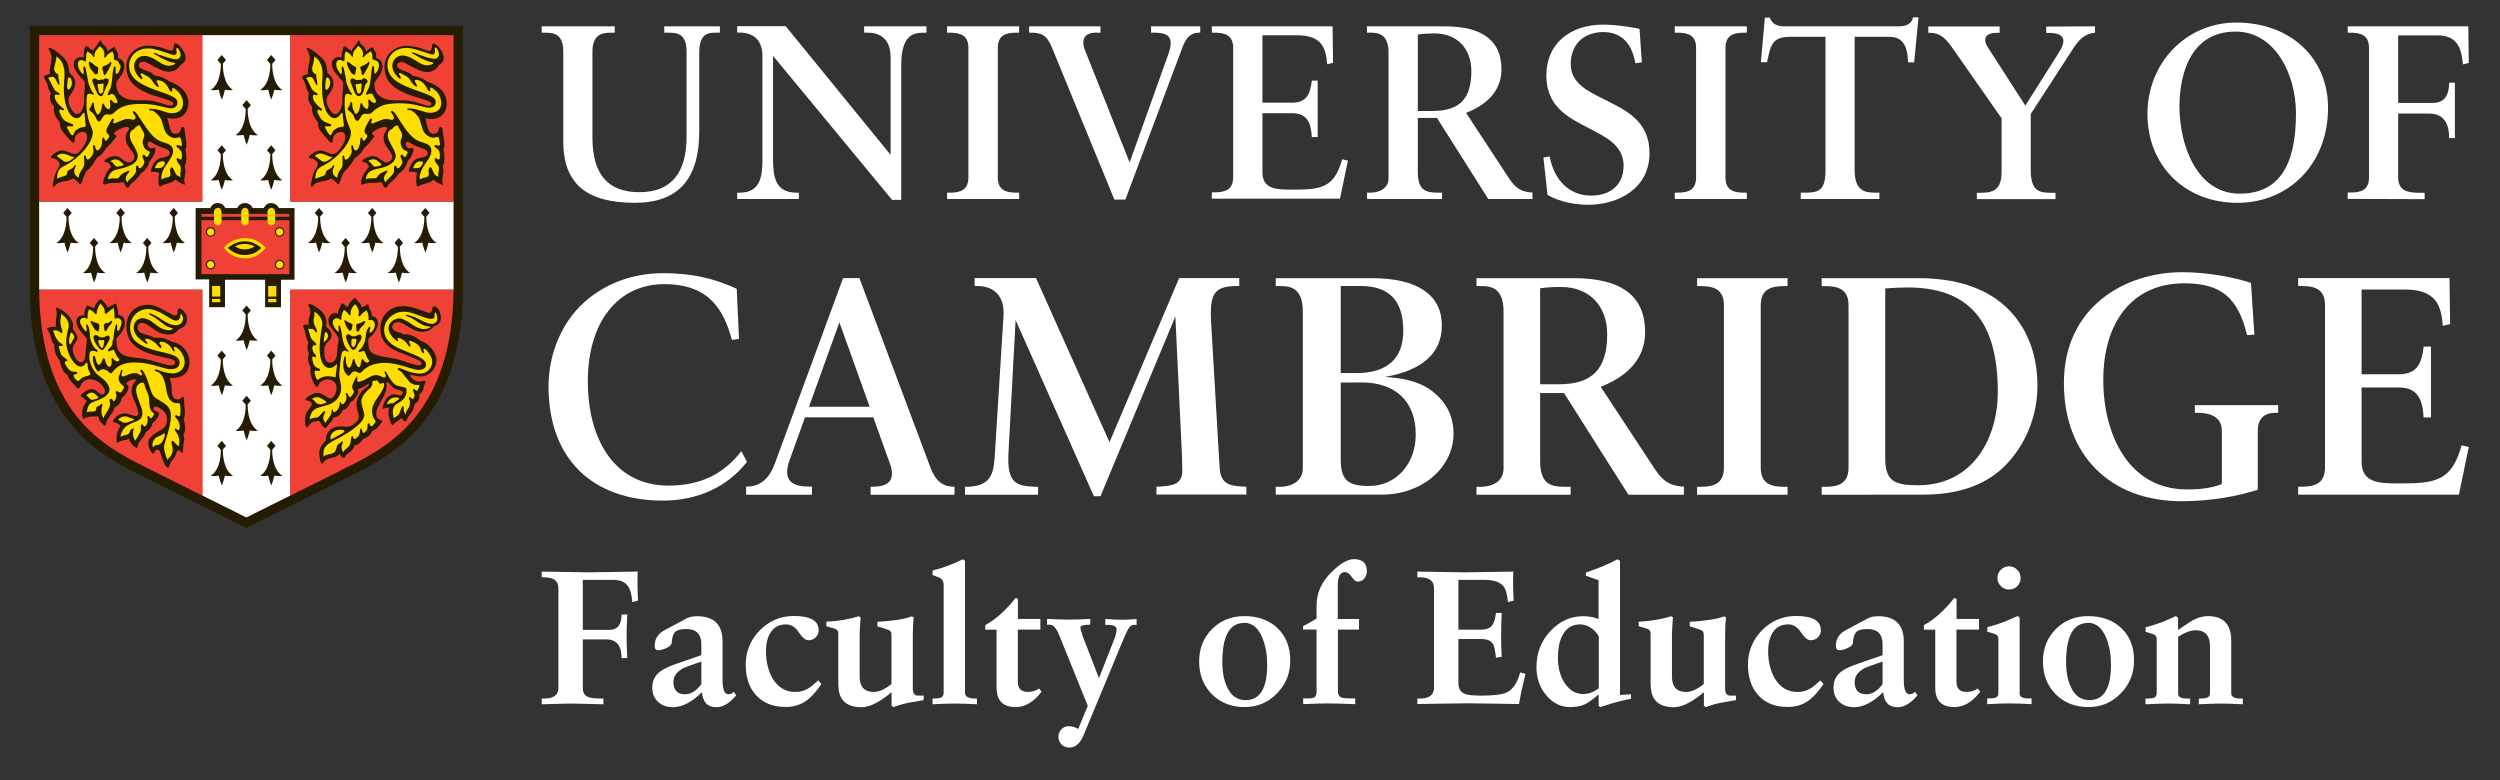 <?xml version="1.0" encoding="UTF-8"?>
<svg xmlns="http://www.w3.org/2000/svg" viewBox="0 0 205 64">
  <rect x="0" y="0" width="205" height="64" fill="#333333" stroke="none"/>
  <defs>
    <style>
      .cls-1 {
        fill: #261c02;
      }

      .cls-1, .cls-2, .cls-3, .cls-4, .cls-5 {
        stroke-width: 0px;
      }

      .cls-2 {
        fill: #fff;
      }

      .cls-6 {
        stroke: #fd0;
      }

      .cls-6, .cls-7 {
        fill: none;
        stroke-miterlimit: 10;
        stroke-width: .01px;
      }

      .cls-3 {
        fill: #231f20;
      }

      .cls-7 {
        stroke: #161012;
      }

      .cls-4 {
        fill: #ef4135;
      }

      .cls-5 {
        fill: #fd0;
      }
    </style>
  </defs>
  <g id="Layer_1_copy" data-name="Layer 1 copy">
    <path class="cls-6" d="M36.32,24.61c-.07,1.86-.35,3.54-.81,5.01-.45,1.43-1.09,2.7-1.91,3.78-1.52,2.01-3.38,3.02-4.6,3.69-.11.06-.83.43-4.33,2.17v-14.65h11.65"/>
    <path class="cls-6" d="M15.73,24.61v14.65c-3.49-1.74-4.22-2.11-4.33-2.17-1.23-.67-3.08-1.67-4.6-3.69-.82-1.08-1.46-2.35-1.91-3.78-.46-1.48-.74-3.16-.81-5.01h11.65"/>
    <path class="cls-7" d="M36.34,3.73h-11.67v11.95h11.67V3.73h0Z"/>
    <path class="cls-7" d="M15.73,3.73H4.06v11.95h11.67V3.73h0Z"/>
    <path class="cls-1" d="M20.2,43.31l-.35-.19c-.53-.26-8.73-4.34-9.22-4.6-2.66-1.44-8.19-4.45-8.19-14.98V2.11h35.52v21.42c0,10.53-5.53,13.54-8.19,14.98-.49.27-8.74,4.37-9.22,4.6l-.35.19Z"/>
    <path class="cls-2" d="M23.81,16.53V2.88h-7.23v13.65H3.21v7h0c0,.08,0,.15,0,.22h13.38v16.88c1.93.96,3.61,1.8,3.61,1.8,0,0,0,0,0,0,0,0,0,0,0,0,0,0,1.68-.84,3.61-1.8v-16.88h13.38c0-.07,0-.15,0-.22v-7h-13.38Z"/>
    <g>
      <rect class="cls-4" x="3.21" y="2.88" width="13.38" height="13.65"/>
      <rect class="cls-4" x="23.81" y="2.88" width="13.38" height="13.65"/>
      <path class="cls-4" d="M16.59,23.76H3.21c.08,9.79,5.09,12.62,7.79,14.08.27.15,3.13,1.57,5.59,2.8v-16.88Z"/>
      <path class="cls-4" d="M23.81,23.76v16.88c2.46-1.22,5.32-2.65,5.59-2.8,2.69-1.46,7.71-4.3,7.79-14.08h-13.38Z"/>
    </g>
    <g>
      <path class="cls-1" d="M28.41,20.25l.28-.33-.35-.41-.35.41.28.33c0,.17.01,1.61-.84,2.13,0,0,.28.05.67-.02,0,0,.07.38.25.81.18-.43.25-.81.25-.81.38.07.67.02.67.02-.85-.52-.84-1.97-.84-2.13Z"/>
      <path class="cls-1" d="M30.59,17.79l.28-.33-.35-.41-.35.41.28.33c0,.17.01,1.61-.84,2.13,0,0,.28.05.67-.02,0,0,.07.38.25.81.18-.43.25-.81.25-.81.38.07.67.02.67.02-.85-.52-.84-1.96-.84-2.13Z"/>
      <path class="cls-1" d="M32.77,20.25l.28-.33-.35-.41-.35.41.28.33c0,.17.01,1.61-.84,2.13,0,0,.28.05.67-.02,0,0,.07.38.25.81.18-.43.25-.81.25-.81.38.07.67.02.67.02-.85-.52-.84-1.97-.84-2.13Z"/>
      <path class="cls-1" d="M34.94,17.79l.28-.33-.35-.41-.35.41.28.33c0,.17.01,1.61-.84,2.13,0,0,.28.05.67-.02,0,0,.07.38.25.81.18-.43.25-.81.25-.81.38.07.67.02.67.02-.85-.52-.84-1.96-.84-2.13Z"/>
      <path class="cls-1" d="M26.23,17.79l.28-.33-.35-.41-.35.41.28.33c0,.17.01,1.61-.84,2.13,0,0,.28.05.67-.02,0,0,.07.38.25.81.18-.43.25-.81.25-.81.38.07.67.02.67.02-.85-.52-.84-1.96-.84-2.13Z"/>
    </g>
    <g>
      <path class="cls-1" d="M7.78,20.25l.28-.33-.35-.41-.35.41.28.33c0,.17.01,1.61-.84,2.13,0,0,.28.05.67-.02,0,0,.07.38.25.81.18-.43.25-.81.25-.81.38.07.67.02.67.02-.85-.52-.84-1.97-.84-2.13Z"/>
      <path class="cls-1" d="M9.96,17.79l.28-.33-.35-.41-.35.41.28.33c0,.17.01,1.61-.84,2.13,0,0,.28.05.67-.02,0,0,.07.38.24.81.18-.43.25-.81.25-.81.38.07.67.02.67.02-.85-.52-.84-1.96-.84-2.13Z"/>
      <path class="cls-1" d="M12.14,20.25l.28-.33-.35-.41-.35.41.28.33c0,.17.01,1.61-.84,2.13,0,0,.28.05.67-.02,0,0,.07.38.25.81.18-.43.25-.81.25-.81.38.07.67.02.67.02-.85-.52-.84-1.97-.84-2.13Z"/>
      <path class="cls-1" d="M14.31,17.79l.28-.33-.35-.41-.35.41.28.33c0,.17.01,1.61-.84,2.13,0,0,.28.05.67-.02,0,0,.07.38.25.81.18-.43.25-.81.25-.81.38.07.67.02.67.02-.85-.52-.84-1.96-.84-2.13Z"/>
      <path class="cls-1" d="M5.6,17.79l.28-.33-.35-.41-.35.41.28.33c0,.17.01,1.61-.84,2.13,0,0,.28.05.67-.02,0,0,.07.38.25.81.18-.43.25-.81.25-.81.38.07.67.02.67.02-.85-.52-.84-1.96-.84-2.13Z"/>
    </g>
    <g>
      <path class="cls-1" d="M20.29,25.79l.28-.33-.35-.41-.35.41.28.33c0,.17.01,1.61-.84,2.13,0,0,.28.05.67-.02,0,0,.07.38.25.81.18-.43.25-.81.25-.81.38.07.67.02.67.02-.85-.52-.84-1.96-.84-2.13Z"/>
      <path class="cls-1" d="M20.29,33.19l.28-.33-.35-.41-.35.41.28.33c0,.17.01,1.61-.84,2.13,0,0,.28.05.67-.02,0,0,.07.38.25.81.18-.43.25-.81.25-.81.38.07.67.02.67.02-.85-.52-.84-1.97-.84-2.13Z"/>
      <g>
        <path class="cls-1" d="M22.31,29.49l.28-.33-.35-.41-.35.41.28.33c0,.17.01,1.61-.84,2.13,0,0,.28.05.67-.02,0,0,.07.38.24.81.18-.43.25-.81.25-.81.38.07.67.02.67.02-.85-.52-.84-1.97-.84-2.13Z"/>
        <path class="cls-1" d="M18.25,29.49l.28-.33-.35-.41-.35.41.28.33c0,.17.01,1.61-.84,2.13,0,0,.28.05.67-.02,0,0,.07.38.25.81.18-.43.25-.81.25-.81.38.07.67.02.67.02-.85-.52-.84-1.97-.84-2.13Z"/>
      </g>
    </g>
    <g>
      <path class="cls-1" d="M22.31,36.89l.28-.33-.35-.41-.35.41.28.33c0,.17.01,1.61-.84,2.13,0,0,.28.05.67-.02,0,0,.07.38.24.81.18-.43.25-.81.25-.81.38.07.67.02.67.02-.85-.52-.84-1.97-.84-2.13Z"/>
      <path class="cls-1" d="M18.25,36.89l.28-.33-.35-.41-.35.41.28.33c0,.17.01,1.61-.84,2.13,0,0,.28.05.67-.02,0,0,.07.38.25.81.18-.43.25-.81.25-.81.38.07.67.02.67.02-.85-.52-.84-1.97-.84-2.13Z"/>
    </g>
    <g>
      <path class="cls-1" d="M20.29,8.95l.28-.33-.35-.41-.35.41.28.33c0,.17.01,1.61-.84,2.13,0,0,.28.05.67-.02,0,0,.07.38.25.81.18-.43.25-.81.25-.81.38.07.67.02.67.02-.85-.52-.84-1.97-.84-2.13Z"/>
      <g>
        <path class="cls-1" d="M22.31,5.25l.28-.33-.35-.41-.35.41.28.33c0,.17.01,1.61-.84,2.13,0,0,.28.05.67-.02,0,0,.07.38.24.81.18-.43.25-.81.25-.81.38.07.67.02.67.02-.85-.52-.84-1.97-.84-2.13Z"/>
        <path class="cls-1" d="M18.25,5.25l.28-.33-.35-.41-.35.41.28.33c0,.17.01,1.61-.84,2.13,0,0,.28.05.67-.02,0,0,.07.38.25.81.18-.43.25-.81.25-.81.38.07.67.02.67.02-.85-.52-.84-1.97-.84-2.13Z"/>
      </g>
      <g>
        <path class="cls-1" d="M22.31,12.65l.28-.33-.35-.41-.35.41.28.33c0,.17.01,1.61-.84,2.13,0,0,.28.05.67-.02,0,0,.07.38.24.81.18-.43.25-.81.25-.81.38.07.67.02.67.02-.85-.52-.84-1.97-.84-2.13Z"/>
        <path class="cls-1" d="M18.25,12.65l.28-.33-.35-.41-.35.41.28.33c0,.17.01,1.61-.84,2.13,0,0,.28.05.67-.02,0,0,.07.38.25.81.18-.43.25-.81.25-.81.38.07.67.02.67.02-.85-.52-.84-1.97-.84-2.13Z"/>
      </g>
    </g>
    <g>
      <path class="cls-1" d="M13.7,9.62l.05.17c.04.15.07.27.09.36.14.65.26.82.58.82.18,0,.33-.1.37-.25l.07-.23c.01-.05.05-.08.11-.08.12,0,.18.13.19.41,0,.08.03.27.08.56.03.17.04.34.04.49,0,.15-.01.21-.07.36.04.22.07.52.07.69,0,.28-.05.54-.14.68.05.19.06.26.06.43,0,.12-.01.25-.04.38-.05.27-.06.34-.06.39s0,.1.03.15c.02.07.03.11.03.14,0,.03-.01.06-.03.06l-.23-.09-.25-.14c-.08-.04-.14-.09-.26-.2-.22.2-.29.23-.86.39-.12.03-.2.07-.25.1-.07.05-.12.08-.15.08-.1,0-.14-.16-.14-.48,0-.24.02-.46.07-.63-.17-.06-.31-.1-.41-.1-.02,0-.08,0-.17.02h-.04s-.06-.05-.06-.11c0-.04.03-.15.07-.25l.11-.27c.04-.1.14-.21.27-.33.11-.1.21-.15.29-.17l.41-.08c.24-.05.39-.18.39-.34s-.11-.27-.35-.36l-.49-.17c-.13-.04-.27-.12-.44-.22-.27-.16-.32-.18-.38-.18-.1,0-.15.07-.15.2,0,.2.13.34.32.34.04,0,.08,0,.11-.02.06-.02.09-.03.12-.03.05,0,.08.03.08.09v.05s-.03.19-.03.19c-.02.17-.13.36-.36.68l-.1.14c-.09.36-.32.7-.61.9-.07.05-.12.08-.13.09,0,.01-.04.06-.09.16-.02.04-.1.13-.23.27-.1.1-.19.19-.28.26-.13.1-.2.17-.23.2l-.11.19s-.05.06-.09.06c-.1,0-.19-.1-.25-.28-.04-.13-.08-.17-.16-.17-.04,0-.11.01-.2.03l-.16.02h-.41c-.2,0-.49.05-.62.11-.05.02-.09.04-.12.04-.03,0-.05-.01-.08-.07-.02-.04-.02-.06-.02-.09,0-.21.15-.6.34-.91.12-.2.16-.24.31-.36-.05-.19-.17-.34-.32-.39l-.19-.06s-.05-.03-.05-.05c0-.06.09-.14.26-.23.22-.12.44-.18.62-.18.19,0,.37.07.58.24.31.24.39.28.54.28.24,0,.47-.22.47-.45,0-.16-.08-.32-.3-.6-.32-.41-.41-.62-.41-.92,0-.19.06-.42.13-.53l.11-.17s.04-.08.04-.11c0-.08-.09-.13-.21-.13-.18,0-.52.13-.8.3-.14.08-.23.18-.23.24,0,.04.02.07.05.09l.13.08s.02.03.02.05c0,.02-.02.05-.05.09l-.23.29c-.12.15-.3.34-.48.5-.06.05-.1.09-.11.11,0,0-.03.06-.09.17-.08.15-.3.37-.5.51-.08.06-.14.1-.16.12-.02.02-.05.07-.09.16-.03.06-.08.14-.15.24-.11.16-.2.28-.27.35l-.32.32c-.1.1-.18.29-.32.7-.08.25-.15.4-.19.4-.02,0-.05-.03-.09-.07-.22-.26-.42-.41-.52-.41-.02,0-.07.02-.13.06-.08.05-.19.09-.31.11l-.42.08c-.32.06-.44.13-.62.34-.04.05-.08.08-.1.08-.03,0-.06-.06-.06-.13v-.11s.07-.31.07-.31c.06-.33.14-.57.23-.74l.19-.35c.04-.07.06-.13.06-.18,0-.26-.27-.5-.6-.53-.08,0-.12-.03-.12-.07,0-.06.09-.17.22-.27.23-.17.52-.3.71-.3.11,0,.29.05.51.14l.25.1c.09.04.18.06.25.06.26,0,.52-.24.84-.78.14-.25.2-.42.2-.58,0-.29-.14-.46-.36-.46-.17,0-.36.08-.49.21-.11.12-.17.24-.17.35v.13s0,.03,0,.03c0,.11-.04.17-.1.17-.11,0-.26-.15-.71-.69-.33-.4-.41-.57-.42-.98-.38-.49-.48-.7-.48-1.05l.02-.23c-.27-.32-.34-.5-.34-.79,0-.11.02-.17.08-.3-.14-.2-.18-.29-.22-.44l-.06-.24c-.04-.16-.1-.3-.18-.42-.1-.15-.11-.17-.11-.22,0-.13.09-.18.49-.28-.02-.11-.02-.19-.02-.25,0-.07,0-.13.03-.27l.08-.42c.03-.17.05-.29.05-.36,0-.08-.01-.13-.08-.36-.04-.13-.07-.22-.1-.26-.04-.06-.07-.13-.07-.16,0-.04.03-.06.08-.06.11,0,.41.18.72.43.65.54.78.75.87,1.41,0,.05.02.13.03.23.31.23.48.51.48.8,0,.23-.09.51-.23.73l-.23.35c-.07.1-.1.23-.1.37,0,.21.06.41.22.68.17.31.32.43.51.43.3,0,.56-.52.56-1.11v-.28c0-.12,0-.23.02-.37.02-.18.03-.29.03-.33v-.27s.02-.18.02-.18c0-.06-.03-.13-.12-.22l-.25-.27c-.36-.39-.56-.76-.56-1.04,0-.34.25-.6.58-.6.07,0,.13.01.24.04v-.08c0-.5.1-.87.24-.87l.05.02.2.18.25.16.07.07c0-.14,0-.16.15-.32.03-.04.09-.11.16-.21.06-.08.1-.14.11-.17.02-.03.04-.06.06-.1.03-.06.06-.08.09-.08.03,0,.06.04.1.16.03.08.04.1.24.27.07.06.11.11.14.15.02.03.05.11.09.23,0,.02.02.05.03.09.08-.11.13-.14.23-.2l.17-.1c.06-.04.11-.06.13-.06.01,0,.04.03.06.07.02.04.05.1.09.17.12.21.16.31.16.41v.11s0,.14,0,.14c.37.12.51.31.51.71,0,.29-.15.62-.44.97-.19.23-.22.28-.22.44,0,.84.58,1.32,1.61,1.34h.76c.49.02.78.07,1.24.22.54.18.7.22.85.22.05,0,.1-.02.15-.05.04-.03.07-.07.07-.1,0-.16-.28-.29-1.19-.55-1.87-.53-2.66-1.28-2.66-2.52,0-.96.8-1.7,1.83-1.7.33,0,.84.09,1.13.19l.46.17c.09.03.17.05.24.05.16,0,.24-.13.24-.4,0-.14.04-.19.13-.19.13,0,.33.16.52.42.19.26.31.55.31.74,0,.26-.12.44-.4.59-.25.39-.57.57-.99.57-.33,0-.79-.19-1.56-.62-.27-.15-.41-.2-.55-.2-.2,0-.33.12-.33.29,0,.16.13.27.46.39.49.17.61.24.8.44.58.1.83.2,1.19.48.99.32,1.61.99,1.61,1.77s-.51,1.3-1.22,1.3c-.17,0-.27-.01-.54-.07"/>
      <path class="cls-5" d="M14.82,14.58c-.03-.14-.04-.21-.04-.27v-.09s.04-.18.04-.18v-.15c.01-.16-.01-.27-.07-.34l-.14-.18c-.04-.06-.08-.13-.11-.22-.02-.04-.02-.07-.02-.1,0-.05.03-.08.08-.08.03,0,.04,0,.15.07.04.03.08.04.11.04.07,0,.1-.11.1-.3,0-.22-.02-.34-.07-.39l-.17-.19-.15-.12s-.06-.07-.06-.1c0-.05.04-.08.09-.08.05,0,.16.02.25.06h.05s.06-.02.06-.08v-.04s-.04-.24-.04-.24l-.07-.25c-.02-.08-.03-.09-.09-.09h-.03s-.28.06-.28.06h-.05c-.37,0-.76-.31-.88-.7l-.23-.74c-.07-.23-.24-.44-.54-.69-.09-.07-.17-.12-.23-.12l-.2-.02s-.06-.03-.06-.06c0-.05.04-.07.14-.07l.37.03c.14.01.34.07.61.16.34.12.57.17.76.17.57,0,.91-.31.91-.82,0-.35-.18-.75-.46-1-.16-.14-.32-.25-.37-.25-.03,0-.06.03-.06.06v.14s.01.01.01.01c0,.06-.03.1-.08.1-.06,0-.12-.07-.2-.23-.21-.45-.55-.71-.91-.71-.06,0-.1.02-.1.06,0,.02.02.08.06.16l.09.2c.02.05.04.09.04.1,0,.01-.02.03-.05.03-.05,0-.14-.05-.19-.11l-.17-.18-.15-.23c-.12-.18-.21-.26-.47-.4-.14-.07-.23-.12-.27-.15-.05-.03-.1-.05-.14-.05s-.06.02-.06.06c0,.04.02.08.04.12.08.13.12.19.12.23,0,.04-.03.07-.06.07-.09,0-.27-.18-.43-.42-.13-.2-.2-.42-.2-.64,0-.49.36-.85.84-.85.25,0,.56.11.85.28l.53.33c.19.12.46.2.62.2.07,0,.22-.03.33-.06.05-.01.1-.03.14-.06.03-.02.05-.04.05-.06,0-.02-.01-.04-.03-.05l-.07-.02-.25-.05c-.06-.01-.17-.05-.31-.11-.3-.14-.49-.23-.57-.28-.19-.12-.31-.19-.37-.21-.09-.03-.15-.07-.15-.11s.02-.05.05-.05.07.01.12.04c.17.1.31.16.42.16l.49.17c.24.08.59.16.75.16.21,0,.37-.17.37-.37,0-.13-.08-.33-.2-.5-.03-.04-.05-.06-.08-.06-.05,0-.07.03-.07.09v.09s.03.14.03.14c0,.15-.1.26-.22.26-.05,0-.11-.01-.18-.04l-.74-.24c-.62-.2-.9-.26-1.21-.26-.88,0-1.55.61-1.55,1.4,0,.9.63,1.48,2.2,2.02,1.54.53,1.76.66,1.76,1.06,0,.23-.23.43-.49.43-.1,0-.2,0-.27-.02-.05-.01-.31-.07-.77-.18-.47-.11-.89-.16-1.41-.16-1.11,0-1.73.19-2.26.72-.13.13-.18.15-.33.15h-.08s-.16-.01-.16-.01h-.02c-.13,0-.23.06-.32.2-.12.19-.18.29-.19.31-.03.04-.08.07-.13.07-.1,0-.16-.08-.28-.35-.06-.13-.14-.25-.24-.34l-.23-.2s-.06-.06-.06-.09c0-.03.02-.06.05-.11.11-.16.15-.23.16-.3.03-.15.03-.16.1-.16.07,0,.09.07.1.33,0,.07.03.18.09.31l.12.27s.06.06.1.06c.12,0,.27-.28.31-.57.03-.24.06-.32.11-.32.02,0,.04,0,.05.02.01.02.05.08.1.2.03.06.08.12.15.17.07.05.11.07.14.08h.01c.09,0,.12-.06.14-.27v-.11s-.01-.16-.01-.16l-.02-.11c0-.07.03-.12.07-.12.03,0,.06.02.08.05l.11.11c.08.07.15.11.22.11.09,0,.15-.04.15-.1,0-.05-.02-.11-.1-.26l-.08-.15c-.09-.17-.16-.24-.25-.24h-.11s-.14.07-.14.07c-.04.02-.07.03-.09.03-.02,0-.04-.02-.04-.04,0-.1.07-.26.19-.46.09-.14.15-.45.18-.89.04-.59.12-.98.2-.98.06,0,.08.05.08.17v.16s0,.11,0,.11c0,.11.02.19.05.19.1,0,.21-.14.3-.38.04-.1.06-.18.06-.23v-.05s-.24-.42-.24-.42l-.23-.07s-.07-.03-.08-.05v-.28l-.02-.14-.05-.11-.06-.12c-.25.13-.37.22-.45.34-.09.12-.14.16-.18.16-.03,0-.05-.03-.05-.06,0-.03.01-.09.03-.18v-.06c0-.24-.14-.48-.39-.64l-.07.09-.08.11-.14.16c-.04.05-.08.13-.11.23-.02.05-.02.09-.02.13v.02s0,.04,0,.04c0,.09-.01.12-.05.12h-.03s-.08-.13-.08-.13l-.12-.14-.19-.12-.1-.08s-.04.08-.05.1c-.04.08-.05.14-.06.18v.18s-.02.19-.02.19v.03c0,.1-.02.14-.08.14-.02,0-.08-.02-.13-.06-.05-.03-.11-.05-.16-.05-.18,0-.29.12-.29.31,0,.23.07.44.18.59l.15.19c.04.05.12.1.12.07l.03-.24-.03-.19v-.09c0-.07.02-.12.06-.12.06,0,.1.07.14.26l.09.42.09.53c.02.14.07.3.14.45.09.21.15.35.19.4.13.16.14.18.14.22,0,.03-.02.05-.05.05-.02,0-.06-.01-.1-.03-.04-.02-.08-.04-.14-.05h-.09c-.18-.01-.22.14-.22.9,0,.46.1,1.09.22,1.39l.24.6c.04.09.06.19.06.28,0,.83-1.1,2.12-2.3,2.72-.45.22-.59.43-.62.93v.15c.17-.1.25-.13.37-.16.34-.09.4-.13.45-.3l.04-.15c.02-.06.05-.08.31-.22.09-.05.15-.1.18-.15.06-.1.1-.15.13-.15.03,0,.04.01.04.04v.04s-.12.32-.12.32v.08c-.01.24.12.44.36.56.04-.26.07-.35.15-.48l.2-.32c.08-.12.11-.26.11-.49,0-.13-.01-.26-.03-.35v-.09c0-.06.02-.09.07-.09.04,0,.07.01.08.03l.05.22s.06.08.11.08c.11,0,.25-.14.4-.4.05-.1.08-.2.08-.3l-.02-.15-.03-.17v-.03c0-.07.04-.13.1-.13.03,0,.05,0,.05.02l.07.26c.02.09.08.15.15.15.08,0,.21-.13.28-.28.07-.14.1-.29.1-.46,0-.24.03-.31.11-.31.03,0,.05.01.06.03l.05.15c.02.05.05.09.08.09.05,0,.17-.14.26-.28.02-.04.03-.07.03-.11,0-.05-.03-.1-.1-.16-.12-.1-.13-.11-.13-.26s.02-.22.13-.4c.05-.1.1-.19.15-.27.14-.28.19-.35.25-.35.04,0,.08.05.08.1,0,.03,0,.06-.02.09-.03.06-.05.11-.05.13,0,.04.04.08.08.08.05,0,.12-.02.2-.07.03-.02.14-.06.32-.13l.37-.14c.06-.02.14-.03.23-.03.07,0,.14,0,.2.02.13.03.22.05.26.05.1,0,.19-.09.19-.19,0-.08-.08-.22-.18-.34-.04-.05-.06-.08-.06-.1v-.04s.05-.05.07-.05c.08,0,.26.19.42.44.98,1.54,1.33,1.91,1.98,2.11.67.2.84.36.84.75,0,.22-.11.47-.35.81-.49.69-.61.97-.61,1.43v.08c.06-.02.1-.04.13-.06.09-.05.15-.07.18-.08l.28-.06c.09-.02.16-.13.16-.23v-.03s-.04-.25-.04-.25v-.03c0-.09.04-.19.1-.24.02-.01.04-.02.06-.02.03,0,.07.03.09.07l.18.38c.07.16.16.23.4.34"/>
      <path class="cls-5" d="M5.68,6.36c-.08,0-.13.07-.13.23l-.02.21c-.03.2-.03.22-.03.27,0,.16.05.28.11.28.07,0,.19-.14.24-.3.03-.1.05-.18.05-.26,0-.07-.02-.17-.05-.26-.04-.12-.1-.18-.17-.18"/>
      <path class="cls-5" d="M4.74,4.71l.16.16c.26.26.39.69.39,1.3,0,.13,0,.22-.04.58-.01.19-.02.35-.02.47,0,1.41.46,2.47,1.06,2.47.19,0,.31-.09.49-.36.03-.04.07-.08.1-.08.04,0,.05.03.06.09l.02.25.02.21.02.24.03.22v.03c0,.06-.03.1-.08.11l-.2.03c-.1.02-.21.06-.32.12-.17.1-.27.18-.29.23l-.12.26s-.04.06-.07.06c-.07,0-.17-.11-.29-.32-.1-.17-.17-.31-.17-.37,0-.04.03-.05.1-.05h.17s.09,0,.09,0h.1s.07-.05.07-.09c0-.03-.02-.06-.05-.07l-.51-.22c-.16-.07-.29-.2-.39-.37-.14-.27-.21-.43-.21-.51,0-.07.04-.12.09-.12.02,0,.05,0,.08.02.05.02.12.05.14.05.04,0,.08-.03.08-.07,0-.03-.04-.08-.09-.12-.43-.31-.67-.66-.67-.97,0-.09.02-.13.07-.13h.08s.15.03.15.03h0c.06,0,.1-.04.1-.09,0-.03-.04-.07-.09-.1-.1-.06-.16-.09-.18-.1-.06-.04-.12-.09-.16-.16-.02-.03-.08-.15-.19-.36l-.16-.31c-.06-.11-.09-.18-.1-.19-.01-.02-.03-.05-.07-.09.15-.07.23-.09.35-.09.15,0,.25.1.36.38.07.17.14.29.19.29.02,0,.03-.04.03-.13,0-.11-.02-.23-.05-.34-.03-.1-.04-.19-.03-.25l-.02-.16-.14-.07s-.07-.05-.1-.11c-.06-.1-.09-.18-.09-.26,0-.05.01-.13.03-.21.12-.43.15-.6.15-.74v-.1s.1.11.1.11Z"/>
      <path class="cls-5" d="M6.1,12.88c-.16-.02-.23-.04-.33-.08-.03-.01-.1-.04-.22-.09-.18-.08-.32-.11-.43-.11-.17,0-.31.06-.47.19l.1.08.23.16.22.17c.06.04.12.07.19.07.22,0,.42-.1.72-.39"/>
      <path class="cls-5" d="M10.46,14.95c.06-.14.09-.18.23-.3.32-.27.46-.47.46-.63v-.25c0-.15.02-.19.1-.19.03,0,.06.01.07.03l.06.14s.05.05.1.05.11-.05.17-.13l.11-.16c.06-.08.08-.15.08-.22,0-.04,0-.09-.03-.13,0-.02-.04-.08-.08-.18-.03-.06-.05-.14-.05-.18,0-.07.04-.12.1-.12.03,0,.06.01.08.04l.09.11s.05.04.09.04c.04,0,.09-.04.12-.1l.09-.18s.04-.08.04-.1c0-.04-.04-.07-.1-.1l-.15-.07c-.19-.09-.34-.4-.34-.73,0-.04,0-.09.02-.12l.08-.19c.02-.05.03-.12.03-.18,0-.12-.04-.24-.11-.35-.09-.14-.14-.22-.15-.24-.07-.18-.1-.23-.16-.23h-.06s-.08.06-.08.06l-.13.07-.15.18-.16.08c-.1.05-.18.25-.18.42,0,.29.03.38.42,1.05.15.26.23.48.23.65,0,.46-.42.8-1.25,1l-.52.12c-.38.09-.61.36-.69.81.16-.08.22-.09.5-.09h.17s.03,0,.03,0c.15,0,.17-.01.27-.15.11-.16.22-.25.37-.32l.18-.08.15-.08h.04s.06,0,.06.03c0,.04-.04.12-.11.19-.13.15-.18.27-.18.44,0,.11.03.17.12.3"/>
      <path class="cls-5" d="M9.04,13.19c.13.08.26.2.34.31.11.15.12.16.23.16.05,0,.1,0,.17-.02l.1-.02c.19-.04.25-.06.25-.11,0-.03-.02-.06-.06-.09l-.12-.11-.12-.11c-.08-.07-.24-.13-.37-.13s-.22.03-.41.14"/>
      <path class="cls-5" d="M12.71,13.8h.07s.1-.02.1-.02h.1s.05.01.05.01c.25,0,.49-.21.49-.44,0-.08-.07-.12-.2-.12-.31,0-.5.18-.62.57"/>
      <path class="cls-1" d="M8.48,5.97c.01.1.07.19.12.19.05,0,.1-.13.22-.32.16-.27.31-.54.31-.68,0-.05-.02-.08-.06-.08h-.01s-.12.12-.12.12c-.09.08-.16.12-.39.2-.13.05-.17.1-.17.19l.02.09.06.16.02.14Z"/>
      <path class="cls-1" d="M7.79,5.38l.19.1c.05.03.08.06.08.11v.07c-.04.1-.02.2-.02.24,0,.2-.16.2-.23.2-.04,0-.02-.02-.11-.13l-.25-.28c-.08-.09-.14-.29-.17-.51v-.03c0-.06.02-.09.07-.09.03,0,.09.03.13.06l.31.25Z"/>
      <path class="cls-1" d="M8.23,6.57h-.06s-.13-.01-.13-.01c0,0-.05-.03-.14-.08-.05-.03-.11-.05-.16-.05-.1,0-.17.06-.17.14,0,.09.05.25.15.5l.15.36c.13.32.25.45.42.45.15,0,.17-.15.27-.4.23-.57.35-.65.35-.86,0-.14-.03-.17-.16-.17l-.11-.03-.18.11h-.24Z"/>
      <path class="cls-5" d="M8.22,6.89h-.15s-.04.01-.06.03l-.02.06.06.27.05.24c.03.13.07.18.17.18.11,0,.18-.08.19-.22l.02-.25c.01-.17.02-.25.02-.26,0-.02-.01-.05-.03-.07-.02-.02-.04-.02-.06-.02h-.01s-.18.04-.18.04Z"/>
    </g>
    <g>
      <path class="cls-1" d="M34.85,9.62l.05.17c.04.15.07.27.09.36.14.65.26.82.58.82.18,0,.33-.1.37-.25l.07-.23c.02-.05.05-.08.11-.08.12,0,.19.14.2.41,0,.1.03.29.07.56.03.19.05.37.05.52,0,.12-.01.18-.07.33l.02.14c.04.22.05.31.05.42,0,.49-.02.63-.14.82.05.19.06.27.06.41,0,.09-.01.21-.04.4l-.05.34v.2c.04.07.06.12.06.14,0,.03-.02.06-.05.06l-.23-.09-.25-.14c-.08-.04-.14-.09-.26-.2-.22.19-.25.21-.51.28-.38.1-.51.15-.59.2-.07.05-.13.08-.16.08-.09,0-.15-.17-.15-.42,0-.36.02-.55.08-.69-.22-.07-.33-.1-.41-.1-.03,0-.05,0-.17.02h-.05s-.05-.04-.05-.1c0-.11.08-.33.18-.52.14-.25.38-.46.56-.5l.41-.08c.24-.05.39-.18.39-.34s-.11-.27-.35-.36l-.48-.17c-.16-.06-.31-.13-.45-.22-.12-.07-.2-.12-.25-.15-.04-.02-.08-.03-.12-.03-.1,0-.16.07-.16.19,0,.19.15.35.33.35.04,0,.08,0,.12-.02.05-.02.09-.03.1-.03.05,0,.09.05.09.12,0,.2-.13.55-.26.72l-.14.17-.1.14c-.04.29-.32.71-.61.9-.07.04-.11.07-.13.09,0,.01-.04.06-.09.16-.02.04-.1.13-.23.27-.1.1-.19.19-.28.26-.13.1-.2.17-.23.2l-.11.19s-.05.06-.09.06c-.1,0-.19-.11-.25-.29-.04-.13-.08-.17-.16-.17-.04,0-.11.01-.2.03l-.16.02h-.4c-.21,0-.5.05-.64.11-.05.02-.09.04-.12.04-.06,0-.09-.06-.09-.17,0-.36.28-.91.64-1.26-.05-.21-.16-.35-.31-.39-.13-.03-.2-.05-.2-.06-.02-.01-.03-.03-.03-.05,0-.07.08-.14.26-.23.32-.15.42-.18.6-.18.21,0,.38.07.59.24.31.24.39.28.54.28.24,0,.47-.22.47-.45,0-.16-.09-.33-.3-.6-.3-.39-.41-.64-.41-.96,0-.22.04-.34.24-.66.03-.05.05-.09.05-.12,0-.06-.1-.12-.22-.12-.12,0-.27.04-.48.14-.34.16-.54.3-.54.39,0,.04.02.07.06.1l.11.08s.02.03.02.05-.02.06-.05.09c-.02.03-.1.12-.23.29-.16.21-.31.37-.47.5-.06.05-.1.09-.11.11l-.09.17c-.08.14-.3.38-.49.51-.09.06-.14.1-.16.12-.02.03-.06.08-.1.16-.12.21-.3.46-.42.59l-.31.32c-.09.09-.21.35-.33.7-.09.28-.15.4-.2.4-.02,0-.05-.03-.09-.07-.22-.25-.42-.41-.51-.41-.02,0-.07.02-.13.06-.09.05-.19.09-.31.11l-.41.08c-.34.07-.48.14-.63.34-.04.05-.07.08-.09.08-.04,0-.07-.06-.07-.14v-.1s.03-.11.07-.31c.06-.32.14-.59.23-.74l.2-.35c.04-.06.06-.13.06-.18,0-.26-.24-.47-.61-.53-.08-.01-.11-.04-.11-.08,0-.05.09-.15.23-.26.24-.18.51-.29.69-.29.13,0,.3.04.52.14l.25.1c.09.04.18.06.25.06.26,0,.52-.24.84-.78.14-.25.2-.42.2-.58,0-.29-.13-.46-.36-.46-.18,0-.34.07-.48.21-.12.13-.19.25-.19.36v.12s.01.06.01.06c0,.09-.03.13-.1.13-.09,0-.19-.08-.38-.32-.08-.1-.19-.22-.32-.37-.34-.4-.42-.56-.43-.98-.38-.49-.48-.76-.48-1.05v-.23c-.26-.33-.31-.46-.31-.78,0-.15,0-.19.07-.3-.14-.2-.18-.29-.22-.44l-.06-.24c-.04-.16-.1-.3-.18-.42-.1-.15-.11-.17-.11-.21,0-.12.11-.19.4-.27l.09-.02c-.02-.11-.02-.19-.02-.25,0-.07,0-.13.03-.27l.08-.42c.03-.16.05-.29.05-.37,0-.1-.02-.17-.07-.35-.03-.12-.07-.2-.11-.26-.04-.06-.07-.12-.07-.15,0-.04.04-.07.09-.07.03,0,.08.01.11.04.38.21.8.54,1.1.87.26.28.34.52.4,1.16.35.26.48.49.48.86,0,.22-.07.43-.23.67-.14.21-.21.33-.23.35-.07.11-.1.25-.1.38,0,.2.06.4.22.67.17.3.32.43.5.43.3,0,.57-.51.57-1.08v-.11s0-.31,0-.31l.03-.27.02-.33.02-.27v-.15c0-.11-.01-.14-.36-.52-.38-.41-.57-.76-.57-1.08,0-.31.26-.56.58-.56.07,0,.12.01.24.04v-.37s.08-.29.08-.29c.05-.24.08-.28.16-.28l.06.02.2.18.25.16.07.07c.02-.14.03-.17.15-.32.06-.07.11-.15.16-.21l.11-.17.07-.1c.05-.07.07-.09.09-.09.03,0,.05.04.09.17.01.05.05.1.1.15l.15.12c.12.1.2.25.25.47.09-.11.13-.15.23-.2l.18-.1c.07-.04.11-.06.12-.06s.03.03.05.07c.03.06.06.12.09.17.15.24.16.27.16.43v.09s0,.14,0,.14c.37.1.51.3.51.71,0,.3-.14.62-.43.97-.19.23-.23.31-.23.48,0,.8.6,1.28,1.62,1.3h.75c.49.02.79.07,1.24.22.52.17.7.22.86.22.12,0,.21-.06.21-.14,0-.16-.27-.29-1.19-.55-1.87-.53-2.66-1.28-2.66-2.52,0-.96.8-1.7,1.83-1.7.33,0,.84.09,1.13.19l.46.17c.09.03.17.05.24.05.16,0,.22-.1.24-.4.01-.13.05-.19.14-.19.12,0,.35.19.52.42.17.24.3.55.3.76,0,.24-.13.43-.4.58-.25.39-.57.57-.99.57-.32,0-.87-.22-1.56-.62-.27-.16-.39-.2-.54-.2-.2,0-.34.11-.34.29,0,.16.12.27.46.39.54.19.65.25.81.44.58.1.83.2,1.19.48,1.04.33,1.61.97,1.61,1.79,0,.75-.5,1.28-1.21,1.28-.19,0-.28-.01-.55-.07"/>
      <path class="cls-5" d="M35.98,14.58c-.03-.1-.04-.15-.04-.21v-.15c.04-.21.05-.31.05-.44,0-.08-.02-.15-.08-.23l-.14-.18c-.09-.12-.12-.21-.12-.31,0-.07.02-.09.06-.09h.05s.04.03.1.07c.05.03.08.04.11.04.07,0,.1-.11.1-.32,0-.3-.06-.44-.23-.57l-.16-.12s-.05-.06-.05-.09c0-.05.03-.09.08-.09.03,0,.08,0,.13.02l.13.03h.05s.06-.02.06-.09v-.04s-.04-.24-.04-.24c-.04-.25-.08-.34-.15-.34h-.02s-.29.06-.29.06h-.05c-.35,0-.77-.33-.88-.7l-.22-.74c-.06-.22-.26-.46-.54-.69-.09-.07-.18-.12-.24-.12l-.2-.02s-.06-.03-.06-.06c0-.05.04-.07.12-.07.29,0,.59.06,1,.19.37.12.58.17.76.17.57,0,.91-.3.91-.79,0-.25-.09-.56-.22-.75-.11-.17-.3-.34-.53-.5-.03-.02-.07-.04-.09-.04-.03,0-.06.03-.06.06v.15s.01.01.01.01c0,.06-.03.1-.07.1-.06,0-.13-.07-.2-.23-.21-.44-.55-.71-.89-.71-.08,0-.12.03-.12.07,0,.03.02.09.06.15.04.06.07.13.1.2.02.04.03.08.03.1,0,.02-.02.03-.05.03-.05,0-.13-.05-.19-.11-.11-.12-.17-.18-.17-.18l-.15-.23c-.11-.18-.24-.29-.45-.4l-.28-.15c-.06-.03-.11-.05-.14-.05-.04,0-.05.02-.05.05s.02.08.05.13c.06.09.1.18.1.23,0,.04-.02.07-.06.07-.08,0-.22-.14-.42-.42-.14-.2-.22-.41-.22-.64,0-.48.37-.85.84-.85.24,0,.55.1.85.28l.54.33c.19.12.46.2.62.2.09,0,.12,0,.32-.06.06-.02.11-.03.15-.06.02-.01.04-.04.04-.07,0-.04-.03-.06-.1-.07-.25-.02-.78-.23-1.12-.44-.2-.13-.33-.2-.37-.21-.09-.03-.16-.08-.16-.12,0-.02.02-.03.05-.03h.07s.49.19.49.19l.48.17c.23.08.6.16.76.16.21,0,.36-.15.36-.36,0-.11-.03-.23-.07-.32-.07-.14-.16-.25-.2-.25-.04,0-.07.04-.07.12v.06s.02.15.02.15c0,.15-.08.25-.21.25-.05,0-.11-.01-.19-.04l-.74-.24c-.64-.21-.89-.26-1.2-.26-.89,0-1.56.6-1.56,1.4,0,.9.62,1.47,2.21,2.02,1.54.54,1.75.66,1.75,1.06,0,.23-.22.42-.49.42-.1,0-.19,0-.27-.02-.07-.01-.32-.07-.77-.18-.47-.11-.87-.16-1.41-.16-1.12,0-1.67.17-2.25.72-.14.13-.19.15-.34.15h-.08s-.18-.01-.18-.01c-.14,0-.24.06-.32.2l-.18.31s-.07.07-.13.07c-.12,0-.18-.08-.29-.35-.06-.15-.14-.26-.23-.34l-.24-.2s-.06-.06-.06-.08.02-.06.06-.11c.04-.05.07-.1.1-.16.04-.06.05-.11.06-.14v-.1s.05-.06.09-.06c.08,0,.09.05.09.33,0,.07.03.18.09.31l.12.27s.06.06.1.06c.12,0,.27-.28.31-.57.03-.24.06-.32.11-.32.05,0,.07.03.16.23.03.06.08.12.14.17.06.05.1.07.14.08h.01c.09,0,.12-.06.15-.27v-.11s-.01-.16-.01-.16l-.02-.11c0-.07.03-.12.07-.12.02,0,.05.02.08.05l.11.11c.08.08.15.11.23.11.1,0,.16-.04.16-.11,0-.06-.01-.08-.11-.25-.01-.02-.04-.07-.08-.15-.1-.19-.15-.24-.24-.24h-.12s-.15.07-.15.07c-.04.02-.07.03-.09.03-.02,0-.03-.02-.03-.05,0-.1.07-.26.19-.46.08-.12.14-.43.19-.89l.06-.53c.03-.33.07-.44.14-.44.02,0,.04.01.05.02l.03.17v.14c0,.17.02.3.04.3.05,0,.12-.06.19-.15.05-.07.09-.14.11-.23.04-.12.06-.22.06-.3,0-.26-.11-.37-.47-.47-.04-.01-.06-.02-.07-.03v-.1s-.01-.19-.01-.19l-.02-.14-.04-.11-.06-.12-.09.06c-.23.15-.29.19-.36.28-.1.13-.14.16-.18.16-.03,0-.06-.02-.06-.05l.05-.19v-.03c0-.25-.14-.49-.39-.67l-.08.09-.08.11-.14.16c-.08.09-.13.22-.13.34v.04s0,.04,0,.04c0,.09-.01.12-.06.12h-.02s-.09-.12-.09-.12l-.11-.14-.2-.12-.1-.08c-.11.24-.11.26-.11.57v.09c0,.1-.03.16-.09.16-.03,0-.07-.02-.14-.06-.05-.03-.11-.05-.17-.05-.16,0-.29.14-.29.33,0,.21.04.35.18.58.09.15.21.27.26.27,0,0,.02-.11.03-.24l-.03-.19v-.09c0-.07.02-.12.06-.12.06,0,.1.07.14.26l.09.42.09.53c.02.14.07.3.14.45.09.21.15.35.19.4.13.16.14.18.14.22,0,.03-.02.05-.05.05-.02,0-.06-.01-.1-.03-.04-.02-.08-.04-.14-.05h-.08c-.19-.01-.23.14-.23.89,0,.47.1,1.1.22,1.4l.24.6c.04.09.06.19.06.28,0,.83-1.12,2.15-2.3,2.72-.46.22-.6.45-.63,1.08.2-.09.28-.12.4-.16.33-.09.41-.14.45-.3l.05-.15c.02-.06.06-.09.3-.22.09-.05.15-.1.18-.15.06-.1.1-.15.13-.15.03,0,.05.02.05.06v.02s-.13.32-.13.32v.08c-.01.24.12.44.36.56.02-.06.03-.1.03-.14.04-.17.08-.29.11-.34l.22-.32c.08-.11.09-.19.09-.48v-.36s-.02-.09-.02-.09c0-.06.03-.09.08-.09.04,0,.07.01.07.03l.03.22s.05.08.11.08c.11,0,.25-.14.4-.4.06-.1.08-.18.08-.27,0-.07-.01-.23-.04-.35v-.07c0-.06.03-.09.08-.09.03,0,.05,0,.05.02l.08.26c.03.09.09.15.15.15.17,0,.35-.36.37-.74.01-.24.04-.32.11-.32.03,0,.05.01.06.03l.04.15c.02.05.05.09.08.09.03,0,.09-.05.16-.14.04-.05.07-.1.1-.15.02-.04.03-.08.03-.12,0-.06-.01-.07-.1-.14-.08-.06-.12-.14-.12-.24,0-.16.07-.34.27-.69.19-.32.21-.36.26-.36.04,0,.08.04.08.1,0,.03,0,.07-.02.1-.03.07-.05.11-.05.14,0,.04.04.08.09.08.06,0,.13-.02.21-.07.05-.03.15-.07.31-.13.21-.08.34-.12.39-.14.07-.02.15-.03.23-.03.07,0,.13,0,.2.02.13.03.22.05.26.05.1,0,.18-.08.18-.18,0-.05-.03-.13-.07-.2-.06-.09-.09-.15-.1-.16-.05-.05-.07-.08-.07-.1v-.05s.05-.05.08-.05c.09,0,.26.18.42.44.89,1.45,1.32,1.91,1.97,2.11.68.21.84.35.84.76,0,.22-.11.48-.35.81-.45.63-.61,1-.61,1.42v.09c.06-.02.1-.04.13-.06.09-.05.15-.07.18-.08l.28-.06c.09-.02.16-.12.16-.24v-.02s-.02-.25-.02-.25v-.04c0-.14.07-.26.15-.26.03,0,.07.03.09.07l.18.38c.07.16.16.23.4.34"/>
      <path class="cls-5" d="M26.68,6.81v.18s-.01.11-.01.11c0,.18.03.26.1.26.08,0,.19-.14.25-.3.03-.1.06-.23.06-.31,0-.05-.01-.11-.06-.21-.05-.12-.1-.18-.17-.18-.1,0-.14.12-.16.44"/>
      <path class="cls-5" d="M25.9,4.71l.16.16c.23.23.39.7.39,1.16v.19s-.04.53-.04.53v.45c-.01,1.48.42,2.49,1.05,2.49.16,0,.35-.15.49-.36.03-.05.07-.08.09-.08.04,0,.05.03.06.09l.02.25.02.21c.01.1.02.18.03.24.02.11.03.18.03.22,0,.11-.02.13-.3.16-.1.01-.21.06-.32.12-.18.11-.28.19-.29.23l-.12.26s-.04.06-.07.06c-.07,0-.15-.1-.28-.32-.12-.2-.17-.32-.17-.37,0-.04.03-.05.1-.05h.02s.14.01.14.01h.1s.09-.02.09-.02c.04,0,.07-.04.07-.08,0-.03-.02-.05-.05-.06l-.51-.22c-.12-.05-.25-.18-.37-.37-.13-.21-.21-.39-.21-.49,0-.08.03-.13.09-.13.02,0,.05,0,.08.03.06.03.11.05.13.05.02,0,.04,0,.06-.02.02-.02.03-.04.03-.05,0-.03-.03-.07-.09-.12-.42-.3-.68-.67-.68-.97,0-.09.02-.13.06-.13h.08c.06.02.14.03.16.03.06,0,.1-.03.1-.09,0-.03-.04-.07-.1-.11-.28-.14-.35-.22-.53-.62-.14-.31-.21-.44-.33-.59.15-.07.23-.09.35-.09.16,0,.25.1.36.38.07.17.14.29.19.29.02,0,.03-.04.03-.13,0-.11-.02-.23-.05-.34-.03-.1-.04-.19-.03-.25l-.02-.16-.13-.07c-.12-.06-.19-.21-.19-.37,0-.07,0-.14.02-.21,0-.01.03-.1.07-.26.05-.18.08-.38.08-.48v-.1s.1.11.1.11Z"/>
      <path class="cls-5" d="M27.26,12.88c-.24-.04-.28-.05-.54-.17-.19-.08-.31-.12-.43-.12-.18,0-.32.06-.48.19l.1.08.23.16.22.17c.05.04.12.07.19.07.22,0,.41-.1.72-.39"/>
      <path class="cls-5" d="M31.62,14.95c.06-.14.09-.18.23-.3.32-.27.46-.47.46-.63v-.25c0-.15.02-.19.1-.19.03,0,.06.01.07.03l.06.14s.05.05.1.05c.08,0,.14-.06.28-.29.06-.1.08-.16.08-.22,0-.04,0-.08-.03-.13,0-.02-.03-.08-.08-.18-.03-.06-.05-.14-.05-.18,0-.07.04-.12.1-.12.03,0,.06.01.08.04l.09.11s.03.04.06.04c.04,0,.12-.04.14-.1l.09-.18s.03-.08.03-.1c0-.04-.04-.08-.09-.1l-.16-.07c-.19-.08-.34-.4-.34-.7,0-.03.01-.08.03-.15l.07-.19c.02-.06.03-.13.03-.19,0-.11-.03-.22-.11-.34-.08-.13-.12-.21-.14-.24-.07-.17-.1-.22-.16-.22-.04,0-.08.01-.15.05l-.11.07-.16.18-.16.08c-.09.05-.18.25-.18.42,0,.24.05.38.42,1.04.16.28.23.49.23.65,0,.46-.47.84-1.24,1-.92.19-1.12.34-1.22.93.16-.08.22-.09.5-.09h.17s.03,0,.03,0c.15,0,.17-.01.27-.15.11-.16.22-.25.37-.32l.18-.08.15-.08h.05s.06,0,.06.04c0,.04-.04.1-.11.19-.11.13-.17.27-.17.37,0,.15.03.23.12.36"/>
      <path class="cls-5" d="M30.19,13.19c.13.08.26.2.34.31.11.15.12.16.23.16.04,0,.1,0,.17-.02l.1-.02c.19-.04.25-.06.25-.12,0-.03-.02-.06-.05-.09l-.14-.11-.12-.11c-.08-.07-.24-.13-.36-.13-.14,0-.26.04-.42.14"/>
      <path class="cls-5" d="M33.87,13.8h.07s.11-.02.11-.02h.09s.06.01.06.01c.12,0,.17-.01.22-.05.07-.05.14-.14.22-.26.03-.05.04-.09.04-.13,0-.08-.07-.12-.19-.12-.31,0-.5.17-.62.57"/>
      <path class="cls-1" d="M29.64,5.97c.01.11.07.19.12.19.05,0,.12-.16.24-.36.16-.27.29-.5.29-.65,0-.05-.02-.08-.06-.08h-.01s-.12.12-.12.12c-.07.07-.23.15-.37.2-.14.05-.19.1-.19.19l.02.09.09.2v.1Z"/>
      <path class="cls-1" d="M28.64,5.13s-.1-.06-.13-.06c-.05,0-.07.02-.07.08v.03c.01.06.03.13.05.19.06.18.12.29.15.32l.17.29c.08.09.2.14.25.16h0s.06-.02.06-.05l.04-.23.06-.2v-.05c0-.05-.02-.1-.08-.13l-.19-.1-.31-.25Z"/>
      <path class="cls-1" d="M29.39,6.57h-.06s-.13-.01-.13-.01c0,0-.05-.03-.14-.08-.05-.03-.11-.05-.16-.05-.1,0-.17.06-.17.17,0,.09.05.25.14.47.04.1.09.22.15.36.12.32.25.45.42.45.15,0,.26-.12.36-.36l.13-.51c.06-.16.21-.23.21-.34,0-.13-.15-.25-.27-.25h-.07s-.17.13-.17.13h-.25Z"/>
      <path class="cls-5" d="M29.38,6.89h-.14s-.04.01-.06.03c-.02.03-.03.05-.03.06l.06.27.05.24c.03.13.05.18.14.18.11,0,.21-.08.22-.22l.02-.25c.02-.17.02-.25.02-.26,0-.02-.01-.05-.03-.07-.02-.02-.04-.02-.06-.02h-.01s-.18.04-.18.04Z"/>
    </g>
    <g>
      <path class="cls-1" d="M13.91,31.03c.1.25.13.37.15.53l.02.48c.02.48.18.71.48.71.11,0,.2-.03.25-.08l.12-.12h.05c.08-.01.12.04.12.13v.18c-.02.08,0,.26.03.52.02.15.03.31.03.46,0,.24-.02.33-.1.55.08.22.12.47.12.68,0,.25-.04.41-.14.55.05.19.06.27.06.39s-.02.26-.05.43c-.04.24-.06.42-.05.54v.03c0,.07-.02.11-.06.11s-.09-.03-.14-.09c-.07-.09-.11-.12-.17-.12-.08,0-.1.04-.22.38-.04.11-.13.25-.27.42-.11.13-.18.25-.2.33-.04.14-.06.21-.07.24-.01.03-.04.05-.07.06h-.01c-.19,0-.4-.4-.62-1.16-.06-.21-.14-.31-.26-.31-.08,0-.17.05-.2.13l-.07.16s-.04.05-.06.05c-.09,0-.23-.17-.31-.37-.07-.17-.11-.36-.11-.52,0-.36.26-.62,1.05-1.07.34-.19.48-.44.48-.88,0-.35-.11-.55-.41-.78-.24-.18-.38-.25-.51-.25-.11,0-.19.07-.19.16,0,.11.06.17.21.22.17.06.25.12.25.2,0,.07-.07.23-.19.41-.13.2-.18.25-.36.37-.05.31-.2.51-.54.74-.07.2-.11.27-.23.42l-.24.31c-.07.09-.16.27-.17.35-.03.17-.04.2-.11.2-.09,0-.27-.16-.46-.4-.11-.14-.14-.21-.15-.37-.12.09-.16.11-.39.14-.14.02-.24.05-.31.08-.17.09-.23.12-.26.12-.05,0-.06-.02-.07-.11v-.25c-.01-.34.12-.74.33-1.01-.2-.17-.4-.28-.56-.3-.07,0-.08-.02-.08-.04,0-.04.04-.13.11-.21.08-.11.15-.18.2-.23.16-.14.44-.24.66-.24.15,0,.36.05.65.16.1.04.19.06.27.06.12,0,.2-.08.2-.22,0-.21-.1-.53-.33-1.05-.15-.35-.22-.59-.22-.75,0-.39.19-.8.42-.92-.11-.06-.16-.07-.25-.07-.11,0-.2.03-.35.11-.17.1-.26.18-.26.24,0,.02.03.06.09.1.09.06.1.08.1.17,0,.28-.23.65-.56.9-.07.4-.25.64-.61.8-.05.22-.08.28-.25.52-.3.42-.37.55-.42.78-.03.12-.06.17-.09.17-.05,0-.15-.08-.26-.2-.1-.1-.16-.18-.18-.22-.05-.07-.07-.15-.12-.36-.08.02-.1.03-.16.03h-.17s-.11,0-.11,0c-.25,0-.51.06-.65.14-.05.03-.08.05-.1.05-.07,0-.13-.15-.13-.34,0-.41.11-.75.38-1.12-.1-.08-.13-.11-.22-.2-.04-.04-.07-.07-.09-.08l-.12-.07s-.07-.05-.07-.07c0-.06.17-.22.36-.35.22-.14.39-.2.55-.2.19,0,.28.05.52.25.16.14.27.2.35.2.05,0,.12-.04.16-.1.04-.05.06-.11.06-.17,0-.22-.26-.58-.55-.77-.21-.14-.45-.22-.68-.22-.32,0-.59.16-.71.41l-.13.26c-.03.06-.07.09-.11.09-.07,0-.11-.03-.37-.33l-.29-.34c-.09-.1-.15-.2-.18-.29-.03-.08-.05-.13-.06-.15-.01-.02-.05-.05-.11-.09-.23-.16-.39-.48-.49-.94,0-.03-.02-.08-.03-.15-.28-.34-.44-.76-.44-1.13,0-.05,0-.07.02-.15-.16-.16-.18-.2-.31-.64-.09-.31-.15-.44-.26-.59-.03-.04-.05-.07-.05-.09,0-.06.09-.11.26-.14.16-.03.16-.03.23-.03l.23.02v-.31c-.01-.18,0-.3.05-.52.02-.11.03-.19.03-.24,0-.02,0-.09-.02-.19-.01-.08-.02-.14-.03-.17-.02-.04-.02-.07-.02-.1,0-.04.02-.06.07-.06.03,0,.08.02.15.05.2.1.36.2.49.3.39.31.7.78.7,1.07v.09c-.02.1-.03.16-.03.17,0,.05.03.11.08.18l.12.17c.11.15.18.33.18.44,0,.11-.02.15-.2.42-.14.2-.19.35-.19.51,0,.2.08.46.23.72.13.23.29.36.44.36.25,0,.36-.22.4-.83.02-.32.05-.6.09-.86v-.16c.01-.07-.01-.11-.1-.22l-.34-.4c-.32-.38-.42-.57-.42-.85,0-.31.2-.53.5-.53h.14s0-.08,0-.08c0-.07.02-.18.06-.31.07-.24.16-.43.21-.43.02,0,.05.02.11.06.02.01.09.04.2.08.06.02.11.05.23.11.05-.19.1-.28.18-.4.15-.19.31-.34.37-.34.04,0,.1.05.18.14l.22.23s.08.11.12.21l.05.1c.06-.03.11-.06.14-.08.09-.05.15-.09.18-.1.14-.07.21-.1.22-.1.06-.04.1-.06.12-.06.04,0,.06.07.14.44.06.26.07.31.08.5.36.05.53.26.53.65,0,.37-.18.73-.57,1.14-.11.11-.13.17-.13.27,0,1,.35,1.32,1.61,1.45.77.08,1,.13,1.93.41.49.15.77.21.95.21.21,0,.33-.08.33-.22,0-.21-.15-.28-1.06-.47-2.1-.44-2.93-1.16-2.93-2.55,0-.99.74-1.73,1.73-1.73.43,0,.82.13,1.44.49.57.33.69.39.82.39.15,0,.21-.1.21-.34,0-.16.05-.24.15-.24.09,0,.23.09.35.24.19.22.26.34.26.64,0,.41-.22.68-.65.8-.05.05-.08.09-.1.11-.23.26-.44.35-.81.35-.32,0-.73-.13-1.01-.33l-.54-.38c-.23-.17-.41-.24-.57-.24-.23,0-.37.14-.37.37s.15.41.4.49l.51.16c.18.06.27.09.49.2.13-.02.18-.02.25-.02.32,0,.66.09.96.24.1.05.16.08.2.09l.28.08c.64.18,1.17.9,1.17,1.6,0,.8-.52,1.3-1.36,1.3h-.26Z"/>
      <path class="cls-5" d="M13.72,37.76l.07-.14.16-.17c.13-.14.21-.35.21-.59,0-.12-.02-.24-.06-.37-.03-.09-.05-.17-.05-.2,0-.07.05-.14.11-.14.02,0,.05.02.09.06l.17.19c.11.12.14.14.27.17v-.16s.02-.19.02-.19c0-.27-.1-.57-.25-.77-.09-.11-.13-.19-.13-.23s.03-.08.06-.08c.01,0,.03,0,.05.02.11.08.17.12.2.12.05,0,.1-.14.1-.29,0-.21-.09-.46-.23-.63-.07-.09-.12-.14-.14-.17-.02-.02-.02-.04-.02-.06,0-.05.04-.08.1-.08.04,0,.07.01.14.06.03.02.06.03.09.03.09,0,.12-.12.12-.46v-.14s-.02-.2-.02-.2c-.01-.24-.03-.28-.14-.28h-.09c-.55,0-.81-.35-.95-1.29-.1-.68-.36-1.17-.67-1.27-.19-.06-.25-.1-.25-.15,0-.03.05-.06.11-.06.04,0,.14.03.21.06.45.18.83.27,1.17.27.54,0,.97-.4.97-.91,0-.39-.18-.78-.52-1.1-.09-.09-.19-.15-.28-.17h-.02s-.06.02-.06.02l.02.16.04.11v.05s-.01.04-.04.04c-.03,0-.06-.02-.08-.05l-.2-.31c-.16-.24-.52-.44-.78-.44-.09,0-.15.04-.15.11,0,.03.03.09.07.13.06.07.1.14.1.18v.05s-.04.04-.06.05h-.01c-.05,0-.08-.02-.33-.31-.2-.23-.61-.46-.84-.46-.03,0-.06.01-.08.04-.01.01-.02.03-.02.04,0,.03.03.08.08.13.07.06.13.14.13.17,0,.02-.03.04-.06.04-.06,0-.21-.09-.48-.31-.42-.33-.61-.65-.61-1.01,0-.44.31-.78.71-.78.23,0,.55.11.76.27l.56.42c.25.19.57.3.89.3.07,0,.14-.02.2-.05.05-.02.08-.05.08-.08,0-.01-.04-.03-.1-.05-.2-.05-.36-.12-.48-.2l-.57-.43c-.21-.16-.36-.26-.44-.31-.3-.16-.36-.19-.36-.23,0-.02.03-.03.06-.03.03,0,.06,0,.1.02l.3.13c.09.04.25.13.48.28.61.41.92.54,1.27.54s.59-.24.59-.57c0-.06-.02-.14-.05-.2l-.06-.11s-.06-.07-.07-.06l-.03.05-.03.24s-.01.04-.03.08c-.02.04-.05.08-.08.11-.06.06-.11.08-.21.08-.18,0-.37-.09-.9-.43-.54-.34-1.02-.52-1.41-.52-.82,0-1.47.66-1.47,1.47,0,1.14.69,1.65,2.87,2.12.83.18,1.19.42,1.19.79,0,.34-.27.55-.7.55-.13,0-.23,0-.31-.02-.07-.02-.46-.12-1.17-.32-.49-.13-1.03-.21-1.51-.21-.85,0-1.43.25-1.82.8-.05.06-.09.1-.12.1-.02,0-.06-.02-.1-.05l-.16-.13c-.11-.09-.29-.16-.41-.16-.09,0-.17.03-.24.1-.06.05-.1.08-.12.08-.06,0-.18-.14-.27-.33-.13-.27-.19-.53-.19-.77,0-.11.04-.19.09-.19.04,0,.07.03.09.09l.09.33c.05.18.15.33.23.33.03,0,.1-.05.16-.14.04-.05.07-.11.09-.16.07-.21.09-.24.14-.24.07,0,.1.04.14.25,0,.04.02.1.07.19.05.09.09.16.14.2.03.04.08.06.12.06.1,0,.19-.17.19-.35v-.05s-.02-.21-.02-.21c0-.08.01-.11.06-.11.03,0,.05.01.08.06.05.06.11.12.19.16.07.04.12.06.16.06.03,0,.07-.02.11-.06.03-.03.05-.06.05-.09,0-.03-.04-.08-.16-.21-.06-.07-.14-.22-.23-.45-.03-.09-.07-.15-.11-.15,0,0-.03,0-.07.02l-.15.06-.1.05h-.04s-.09-.03-.09-.07.1-.17.23-.27c.09-.08.14-.19.15-.31,0-.19.04-.34.08-.34l.03-.4c.02-.2.1-.58.17-.78.01-.04.03-.07.05-.07.03,0,.06.09.06.18v.06s-.01.11-.01.11c0,.14.02.22.07.22.05,0,.11-.07.15-.2l.1-.26c.03-.08.05-.15.05-.21,0-.22-.13-.38-.32-.38h-.08s-.07.04-.08.04c-.06,0-.11-.07-.11-.14v-.16s0-.23,0-.23l-.05-.24v-.11s-.11.06-.11.06l-.13.1-.18.15-.15.13s-.06.03-.08.03c-.09,0-.1-.02-.1-.2v-.04c0-.14-.06-.25-.29-.53-.01-.02-.03-.04-.06-.07l-.04.08-.12.2-.12.32-.02.2c0,.06-.03.1-.05.1s-.06-.03-.11-.08c-.17-.2-.23-.23-.49-.33l-.02.08c-.04.13-.06.21-.07.24v.21s-.01.09-.01.09v.07c0,.06-.02.1-.06.1h0s-.03-.02-.07-.06c-.03-.02-.07-.04-.14-.04-.21,0-.35.11-.35.3,0,.14.05.24.26.56.09.14.2.25.24.25.03,0,.05-.07.05-.16l-.02-.14c-.02-.06-.03-.12-.03-.17,0-.06.02-.1.05-.1.1,0,.21.29.25.7l.04.42c.02.15.06.3.14.45.1.21.2.36.29.42.11.08.18.15.18.19,0,.04-.03.07-.06.07,0,0-.08-.03-.23-.08h-.1c-.23-.01-.3.12-.3.51,0,.47.32,1.15.67,1.43l.52.42c.26.21.47.56.47.82,0,.33-.36.66-.99.88l-.37.14c-.29.11-.41.29-.52.84.15-.05.21-.06.31-.06h.05s.17,0,.17,0c.15,0,.26-.09.26-.22v-.1s.04-.07.1-.1c.1-.05.15-.08.16-.08l.13-.1s.04-.03.06-.03c.03,0,.06.03.06.07,0,.03,0,.06-.02.1-.04.1-.06.24-.06.39,0,.28.04.43.18.63.01-.08.02-.12.03-.15.02-.06.09-.16.19-.31.17-.24.3-.53.3-.69v-.05s-.04-.26-.04-.26c0-.05.02-.09.06-.12.02-.02.05-.03.08-.03.05,0,.08.03.12.11.03.06.06.1.08.1.04,0,.12-.1.17-.23.04-.09.06-.17.06-.24,0-.04-.01-.09-.03-.15-.02-.06-.04-.1-.04-.13s0-.04.05-.07c.02-.01.04-.02.06-.02.02,0,.04,0,.07.02l.1.07s.07.03.09.03c.05,0,.11-.05.16-.13.1-.15.16-.28.16-.32,0-.03-.02-.05-.08-.1-.23-.16-.37-.4-.37-.61,0-.05.01-.1.03-.16l.11-.31c.06-.15.09-.23.09-.24h.03s.06.02.06.07c0,.04,0,.08-.03.13-.03.07-.05.16-.05.22,0,.08.04.13.12.13.06,0,.12-.02.19-.05.34-.15.61-.23.78-.23.15,0,.25.03.41.15.04.03.08.05.1.05.02,0,.04-.02.07-.05.01-.02.02-.04.02-.06,0-.04-.02-.09-.07-.15-.06-.07-.08-.12-.08-.16,0-.04.02-.06.06-.06.18,0,.46.56.72,1.45.21.7.27.78.94,1.16.57.32.79.64.79,1.16s-.14,1.16-.43,2.02c-.09.27-.13.45-.13.6,0,.12.02.24.11.54.04.15.07.23.08.26.01.03.04.09.09.17"/>
      <path class="cls-5" d="M11.09,36.17c.07-.16.09-.19.21-.39.18-.28.25-.42.25-.55v-.18c0-.17.03-.25.1-.25.02,0,.05.01.06.03l.06.09s.05.05.08.05c.03,0,.09-.04.13-.09.08-.12.13-.28.13-.4v-.13s-.02-.13-.02-.13c0-.07.03-.1.09-.1.04,0,.06.02.1.1.02.05.06.09.09.09.03,0,.07-.03.1-.07l.09-.14.07-.1.02-.05s-.02-.06-.09-.1c-.21-.15-.3-.38-.32-.81-.01-.32-.03-.53-.06-.62,0-.02-.07-.18-.2-.49-.05-.12-.1-.26-.14-.41-.03-.1-.06-.14-.14-.14-.31,0-.54.26-.54.61,0,.21.09.53.24.92.22.55.28.75.28.94,0,.42-.17.6-.74.8-.65.23-.95.57-1.07,1.17.05-.02.09-.03.11-.05.07-.03.13-.05.16-.06l.18-.04c.16-.04.28-.13.31-.22l.05-.16s.03-.06.07-.08l.1-.05.1-.05.02.05-.04.15s-.02.14-.02.26c0,.25.05.39.19.57"/>
      <path class="cls-5" d="M5,25.69c.01.06.02.11.02.13,0,.04-.02.13-.05.29l-.02.23c0,.2.04.42.1.6.06.16.07.21.07.26v.05s-.03.08-.05.08c-.02,0-.06-.03-.12-.07-.13-.11-.27-.17-.42-.17-.05,0-.11,0-.19.02l.06.13.17.42.24.36.25.17s.05.04.07.07c.02.03.03.06.03.07,0,.02-.02.04-.05.04h-.23s-.06.03-.06.06c0,.04.03.15.1.34l.11.33.19.18.2.15c.06.04.1.09.1.13,0,.03-.02.06-.04.06h-.11s-.06.05-.06.1c0,.08.08.24.23.44.18.24.3.32.5.32h.17c.08,0,.13.04.13.1,0,.05-.03.08-.11.1-.16.03-.2.06-.2.14,0,.03.02.07.06.12l.09.13c.07.1.16.17.21.17.03,0,.1-.03.17-.1.1-.12.22-.21.37-.25.39-.1.48-.14.48-.23,0-.03-.02-.08-.05-.13-.13-.22-.17-.37-.17-.56,0-.14-.04-.24-.09-.24-.02,0-.06.03-.09.09-.09.14-.25.24-.4.24-.39,0-.87-.61-1.1-1.43-.05-.19-.08-.4-.08-.61s.03-.45.08-.69c.08-.33.12-.52.12-.56v-.15c.01-.28-.24-.64-.65-.92"/>
      <path class="cls-5" d="M5.82,27.26c-.08.16-.16.51-.16.74,0,.13.04.24.1.24.02,0,.04-.02.06-.06l.12-.23s.04-.08.08-.14c.05-.07.08-.13.08-.17,0-.13-.12-.3-.28-.38"/>
      <path class="cls-5" d="M7.06,32.38s.04.04.06.06c.05.05.08.08.09.09.22.23.25.25.36.25.1,0,.3-.06.42-.11.05-.02.08-.06.08-.08,0-.02-.04-.06-.11-.13l-.12-.11c-.1-.09-.24-.16-.3-.16-.13,0-.26.06-.47.2"/>
      <path class="cls-5" d="M9.69,34.43c.12.05.16.07.23.11.1.07.16.1.18.11.03.01.1.02.18.02.05,0,.1,0,.14-.02l.24-.09.23-.08c.06-.02.1-.06.1-.09,0-.02-.05-.04-.13-.06-.05-.01-.11-.03-.17-.06-.28-.11-.32-.13-.42-.13-.22,0-.45.11-.58.28"/>
      <path class="cls-5" d="M12.56,36.71c.08-.18.13-.21.39-.23.29-.02.57-.54.57-.89,0-.03-.01-.06-.03-.06s-.04.01-.08.04c-.08.05-.14.09-.17.1l-.33.15c-.22.1-.41.39-.41.62,0,.08.02.14.06.28"/>
      <path class="cls-1" d="M7.66,26.85l.11.16s.22.18.25.18c.03,0,.05-.02.07-.1l.05-.17v-.19c.01-.15-.05-.21-.36-.29-.08-.02-.11-.02-.16-.06-.05-.04-.11-.07-.14-.07-.03,0-.05.01-.05.03v.05s.07.17.07.17l.16.28Z"/>
      <path class="cls-1" d="M8.88,26.85l-.15.26s-.05.06-.06.06h-.01c-.06,0-.12-.14-.13-.28l-.02-.23c.02-.09.07-.13.21-.16.12-.02.19-.04.23-.07.11-.08.17-.12.18-.13h.02s.05.02.05.05v.02s-.08.19-.08.19l-.25.27Z"/>
      <path class="cls-1" d="M8.58,27.63l.18-.09s.06-.02.09-.02c.09,0,.15.07.15.18,0,.13-.1.3-.24.55-.15.27-.26.45-.38.45-.16,0-.39-.26-.62-.69-.05-.1-.09-.22-.09-.32,0-.14.06-.22.18-.22.05,0,.1.01.13.04l.1.07c.09.06.19.09.29.09.07,0,.14-.02.2-.04"/>
      <path class="cls-5" d="M8.32,27.9l-.13-.02h-.02c-.07,0-.11.04-.11.12,0,.11.09.33.21.49.02.03.05.05.09.05.07,0,.13-.14.16-.37l.03-.17v-.03c0-.07-.02-.09-.07-.09h-.03"/>
    </g>
    <g>
      <path class="cls-1" d="M33.64,30.86c.2.26.47.43.7.43.07,0,.19-.02.31-.05.06-.02.11-.02.15-.02.06,0,.08.02.08.07,0,.04-.03.14-.06.21-.04.09-.06.15-.07.2l-.04.24-.11.2-.16.15-.05.05v.15c0,.28-.08.43-.31.58-.02.01-.05.03-.08.06l-.02.09c-.05.21-.09.34-.11.4-.03.06-.1.17-.22.32-.14.18-.23.33-.28.46-.05.11-.08.15-.16.15-.11,0-.22-.14-.24-.31-.02.03-.04.06-.06.07l-.14.09-.22.15c-.09.07-.16.11-.18.14l-.12.13s-.04.03-.07.03c-.06,0-.12-.1-.17-.28l-.11-.37c-.03-.1-.05-.22-.05-.37,0-.19.01-.25.08-.41-.23.02-.29.04-.41.08-.04.01-.08.02-.1.02-.04,0-.06-.03-.06-.07,0-.02.02-.1.04-.17l.15-.38c.12-.3.48-.57.78-.57.07,0,.17.02.29.06.07.02.13.04.17.04.13,0,.24-.1.24-.22,0-.06-.04-.13-.09-.15-.02,0-.16-.05-.41-.13-.19-.06-.29-.13-.5-.37-.16-.18-.22-.23-.27-.23-.04,0-.07.03-.07.08v.15s.01.07.01.07c0,.31-.09.62-.32,1.03l-.32.58c-.15.27-.21.48-.21.69,0,.23.1.43.23.47l.17.04s.04.02.06.04c.02.02.04.05.04.06,0,.02-.02.06-.06.11-.02.02-.09.11-.2.26-.2.26-.32.35-.56.42-.14.33-.36.53-.76.66l-.05.08c-.14.24-.43.45-.63.45h-.04c-.03.21-.17.42-.4.58-.15.11-.24.17-.26.19-.01.02-.03.05-.06.1-.05.11-.1.16-.16.16-.12,0-.22-.11-.29-.33-.05.03-.08.05-.1.07-.13.09-.2.14-.22.15-.05.03-.18.06-.4.11-.28.06-.52.18-.58.28l-.1.17-.05.02c-.06,0-.12-.08-.15-.18-.06-.24-.1-.48-.1-.64,0-.4.13-.66.55-1.08v-.1c0-.63.48-1.05,1.18-1.05h.11s.39.03.39.03h.04c.21,0,.4-.08.61-.25.28-.23.36-.37.36-.62,0-.08-.02-.17-.11-.46-.06-.19-.08-.36-.08-.53,0-.47.34-1.05.81-1.37.12-.08.21-.19.21-.26,0-.03-.01-.05-.03-.05-.03,0-.08.03-.14.09-.05.05-.15.11-.27.17l-.18.09-.2.08c-.06.02-.09.06-.09.1,0,.03,0,.06.03.1.01.04.02.07.02.08,0,.03-.02.07-.06.13l-.16.26c-.16.26-.27.36-.47.45-.13.37-.31.56-.58.6-.21.43-.4.58-.78.62-.05.17-.14.3-.34.52-.08.09-.13.15-.15.18-.09.16-.1.17-.14.17-.05,0-.17-.08-.26-.17-.04-.04-.07-.09-.1-.14l-.1-.18c-.03-.06-.07-.09-.11-.09h-.07s-.25.04-.25.04c-.16.02-.38.15-.45.26l-.14.2s-.03.03-.05.03c-.1,0-.16-.22-.16-.59,0-.33.05-.54.16-.7l.32-.44c.04-.06.07-.12.07-.17s-.02-.1-.06-.15c-.07-.08-.13-.13-.18-.14l-.24-.03s-.06-.02-.06-.04c0-.02.01-.05.04-.08.08-.1.17-.18.28-.25.28-.17.47-.24.65-.24s.4.07.59.19l.33.21s.1.05.16.05c.15,0,.27-.09.37-.3.1-.2.15-.36.15-.53,0-.43-.3-.73-.73-.73-.2,0-.4.08-.59.23-.06.04-.1.09-.11.12l-.09.2s-.05.08-.08.08c-.06,0-.19-.16-.29-.37-.06-.11-.11-.25-.16-.41-.07-.22-.1-.39-.1-.57l.02-.31c-.15-.24-.21-.42-.21-.7,0-.1.02-.18.08-.4-.1-.16-.12-.28-.12-.51v-.14s.04-.16.04-.16l.02-.14c-.11-.14-.14-.24-.25-.74-.06-.28-.1-.4-.15-.48-.02-.03-.03-.06-.03-.07,0-.07.16-.13.34-.13h.16c-.04-.09-.05-.13-.05-.22,0-.14.03-.3.08-.45.06-.17.07-.22.07-.28,0-.13-.02-.27-.05-.35l-.09-.23c-.02-.05-.03-.09-.03-.12,0-.02.02-.03.06-.03.22,0,.65.24.98.56.33.31.44.57.44,1.03l-.02.25c.31.27.44.49.44.74,0,.18-.06.3-.23.46-.31.3-.37.46-.37.85,0,.6.18.93.51.93.29,0,.52-.32.55-.78l.03-.43c0-.11.03-.25.06-.41.02-.1.03-.24.03-.3,0-.15-.1-.35-.4-.69-.32-.37-.43-.57-.43-.86,0-.35.24-.6.57-.6.08,0,.12.01.22.06,0-.2.01-.23.13-.51.09-.22.18-.37.23-.37.01,0,.04.02.07.05.05.05.1.09.15.12.07.05.11.07.11.08.02.02.06.05.1.1.07-.25.14-.37.35-.58.16-.16.22-.2.25-.2.02,0,.05.02.08.06l.14.18.19.22c.07.08.1.15.14.35l.11-.07.18-.1s.08-.05.14-.09c.03-.02.06-.04.07-.04.02,0,.04.03.05.08l.07.26.15.3c.04.09.06.16.06.29v.07s.08,0,.08,0c.22,0,.42.26.42.57,0,.4-.32.93-.74,1.2-.04.14-.05.19-.05.3,0,.9.24,1.09,1.62,1.3.35.05.66.12.93.19.05.01.34.11.9.3.31.1.51.15.67.15.17,0,.26-.05.26-.14,0-.15-.23-.29-.92-.57l-.99-.39c-1-.39-1.48-1-1.48-1.91,0-1.05.79-1.84,1.84-1.84.4,0,.78.08,1.34.28.72.26.75.27.83.27.14,0,.21-.09.24-.29.02-.17.06-.24.16-.24.14,0,.29.13.4.34.09.18.15.4.15.59,0,.37-.2.62-.56.69-.24.31-.54.47-.91.47-.45,0-.68-.09-1.45-.57-.28-.17-.39-.22-.6-.22-.27,0-.47.17-.47.39,0,.21.17.34.54.44.22.06.26.08.37.19.09-.02.13-.03.19-.03.37,0,.82.2,1.21.53.7.22,1.32.97,1.32,1.6,0,.7-.61,1.33-1.28,1.33-.18,0-.55-.06-.88-.14"/>
      <path class="cls-5" d="M33.23,34l.05-.12.05-.16s.05-.09.12-.19c.12-.15.17-.34.17-.56,0-.07-.02-.14-.06-.22-.02-.04-.03-.08-.03-.11,0-.02,0-.03.02-.05.01-.02.03-.03.05-.03h0s.08.03.12.08c.05.06.09.09.12.09.05,0,.1-.09.13-.22.02-.07.02-.11.02-.11,0-.05-.05-.2-.1-.32-.02-.05-.03-.08-.03-.12,0-.04.03-.07.06-.07.03,0,.09.04.15.1.03.03.06.05.09.05.07,0,.12-.07.18-.25.03-.11.05-.16.05-.18,0-.03-.01-.05-.04-.05h-.04s-.13.02-.13.02c-.21,0-.5-.14-.64-.31l-.32-.39c-.12-.15-.29-.37-.28-.37l-.26-.17s-.07-.06-.07-.09c0-.04.04-.07.11-.07.06,0,.25.07.58.21.33.14.84.25,1.15.25.54,0,.99-.44.99-.97,0-.29-.13-.56-.45-.94-.06-.07-.16-.14-.21-.14-.04,0-.06.03-.06.07,0,.03.01.07.03.13.01.04.02.07.02.1,0,.05-.02.08-.05.08-.07,0-.15-.12-.21-.32-.07-.25-.22-.4-.57-.58-.13-.07-.3-.13-.36-.13-.02,0-.04.02-.04.05,0,.04.02.09.04.13.05.08.08.15.09.22h0c0,.05-.02.08-.06.08-.07,0-.09-.02-.25-.27-.09-.13-.31-.3-.51-.39-.06-.03-.13-.04-.19-.05h0s-.07.02-.07.04c0,0,.02.05.05.1l.02.06s-.02.06-.05.06c-.07,0-.28-.17-.45-.36-.18-.21-.3-.47-.3-.68,0-.43.41-.82.88-.82.12,0,.22.02.29.06l.4.2.47.31c.27.18.63.31.86.31.08,0,.14-.01.36-.07.11-.03.18-.07.18-.11h0s-.04-.03-.04-.03l-.25-.02c-.14-.01-.45-.16-.7-.32l-.52-.34-.46-.19s-.06-.04-.06-.06.02-.04.05-.04c0,0,.04,0,.13.02l.43.13c.11.03.28.11.52.24.47.25.78.36,1.01.36.26,0,.45-.18.45-.42,0-.08-.02-.22-.04-.32-.01-.05-.04-.1-.07-.15-.02-.03-.04-.04-.06-.04-.03,0-.05.03-.05.09v.08s0,.07,0,.07c0,.21-.08.28-.31.28-.19,0-.44-.08-1.02-.3-.54-.21-.88-.29-1.21-.29-.85,0-1.6.7-1.6,1.49,0,.69.46,1.21,1.39,1.59l.96.4c.8.33,1.09.56,1.09.87,0,.26-.24.42-.62.42-.16,0-.36-.04-.74-.16-.9-.29-1.49-.41-2.01-.41-.84,0-1.44.23-1.92.74-.06.07-.1.09-.16.09-.04,0-.08-.02-.16-.06-.09-.05-.18-.08-.25-.08-.08,0-.21.07-.27.15l-.11.15s-.07.07-.1.07c-.08,0-.23-.14-.32-.31-.06-.1-.09-.2-.11-.3-.01-.07-.02-.19-.02-.31v-.21s.05-.23.05-.23c.02-.11.03-.17.03-.19,0-.03.03-.04.05-.04.06,0,.08.05.08.18v.07s0,.05,0,.05c0,.32.13.62.27.62.11,0,.21-.2.29-.59.02-.08.05-.12.09-.12.05,0,.07.06.11.23.02.11.09.26.17.36.04.06.09.09.13.09.09,0,.15-.14.2-.47.02-.13.06-.21.1-.21.02,0,.04,0,.05.02,0,0,.03.05.08.12.03.05.07.08.12.11.06.03.1.05.13.05.04,0,.07-.02.11-.05.05-.05.08-.08.08-.09,0-.02-.02-.05-.07-.1-.07-.08-.13-.19-.2-.37-.05-.12-.08-.21-.1-.26-.02-.04-.04-.07-.06-.08h-.04s-.07,0-.07,0c-.01,0-.09.03-.24.07h-.07s-.05,0-.05-.04c0-.03.04-.09.09-.13.29-.23.46-.61.52-1.17.04-.34.08-.47.23-.67.03-.04.06-.07.07-.07.04,0,.07.03.07.1,0,.04-.01.1-.04.16-.02.04-.02.09-.02.14v.04s.02.07.02.07l.12-.05.14-.16c.08-.09.15-.31.15-.46,0-.11-.03-.18-.09-.26-.07-.08-.12-.12-.17-.12h-.08s-.08.01-.08.01c-.07,0-.11-.02-.11-.07l.02-.09v-.12s-.06-.28-.06-.28l-.06-.14-.03-.11-.08.06-.17.1s-.09.07-.14.13c-.16.2-.17.2-.24.2-.04,0-.06-.01-.06-.04v-.05c.03-.1.04-.18.04-.24,0-.2-.14-.5-.32-.66-.24.23-.36.48-.36.71v.14c0,.05-.02.08-.05.08h0s-.06-.03-.08-.06l-.14-.18s-.07-.06-.18-.15c-.02-.02-.05-.04-.09-.08l-.05.09c-.11.22-.15.36-.16.54,0,.15-.02.2-.05.2-.02,0-.04,0-.07-.03-.17-.1-.19-.1-.26-.1-.2,0-.34.15-.34.36,0,.08.05.21.14.38.1.19.26.35.33.35.02,0,.02-.01.02-.07v-.02s-.01-.19-.01-.19l-.02-.15v-.02s.02-.06.05-.06c.1,0,.19.3.27.9.07.53.21.89.44,1.1.06.05.09.1.09.12,0,.02-.02.04-.05.04-.03,0-.08-.02-.15-.06-.04-.02-.08-.04-.12-.04-.11,0-.24.13-.26.27l-.1.65-.08.91c-.02.17,0,.4.07.68.05.24.08.42.08.54,0,.68-.42,1.22-1.12,1.42l-.73.21c-.45.13-.67.43-.74.99.12-.09.15-.11.33-.14l.21-.03c.09-.02.16-.03.19-.06.02-.01.06-.05.13-.13l.19-.21c.07-.08.14-.13.18-.13.03,0,.05.03.05.07,0,.04-.03.11-.08.19-.05.08-.08.18-.08.29,0,.14.04.24.19.44.02-.07.03-.11.05-.14.02-.04.08-.12.17-.24.16-.2.27-.42.27-.51,0-.18.02-.23.06-.23.04,0,.04,0,.06.11,0,.02.02.05.03.07.03.03.05.05.07.05.01,0,.05-.02.09-.05.08-.05.14-.11.18-.16.05-.06.08-.13.11-.2.04-.1.06-.17.06-.21v-.15s.01-.07.04-.07c.03,0,.08.06.12.13.03.04.04.06.07.06h0s.08-.02.1-.05c.14-.14.23-.3.23-.43v-.21s-.06-.17-.06-.17h0c0-.05.03-.08.05-.08.05,0,.11.07.19.24.04.08.07.11.1.11.05,0,.1-.04.2-.19l.1-.15s.03-.07.03-.11c0-.04-.01-.08-.03-.11l-.09-.14s-.02-.06-.02-.11c0-.15.06-.33.17-.53.08-.15.13-.24.15-.28.02-.05.04-.07.06-.07.02,0,.04.03.04.06v.13s-.01.09-.01.09v.09s.04.06.1.06c.03,0,.07,0,.12-.02l.28-.1c.07-.02.15-.07.26-.13.44-.25.58-.3.8-.3.13,0,.3.05.54.16.05.02.09.04.12.04.03,0,.07-.02.1-.06.02-.03.03-.06.03-.09,0-.04-.02-.09-.05-.14-.04-.06-.07-.14-.07-.17,0-.03.02-.05.05-.05.03,0,.06.03.09.06.03.05.12.2.26.45.21.38.49.64.73.69l.5.11c.15.03.19.09.19.29,0,.35-.17.66-.45.85l-.41.26c-.15.09-.27.36-.27.57,0,.14.03.39.08.58l.08-.08.19-.11.17-.17.09-.25.09-.23c.04-.11.1-.18.13-.18.04,0,.06.06.06.17v.03s0,.04,0,.04c0,.16.02.23.15.48"/>
      <path class="cls-5" d="M26.52,37.23c0-.54.2-.77.98-1.17,1.54-.78,2.37-1.5,2.37-2.04,0-.11-.04-.27-.14-.61-.06-.21-.1-.38-.1-.49,0-.25.21-.63.47-.87l.22-.19c.12-.11.21-.26.21-.36v-.05s0-.07,0-.07c0-.11.04-.15.16-.16h.1c.05-.03.08-.03.09-.03.04,0,.07.02.09.06l.06.09.08.09s.05.05.07.05c.01,0,.04-.01.09-.03.05-.03.1-.04.14-.04.06,0,.09.03.09.1,0,.23-.15.56-.41.91-.43.59-.58.91-.58,1.28,0,.3.08.56.25.77.03.04.05.07.05.08,0,.03-.03.08-.08.14-.02.02-.04.05-.07.09-.09.13-.15.18-.21.18-.04,0-.09-.04-.11-.09l-.05-.12s-.04-.06-.06-.06c0,0-.03.02-.05.05-.03.04-.04.08-.04.12v.19c0,.08-.03.16-.08.23-.04.06-.1.12-.16.17-.04.04-.07.06-.09.06-.03,0-.06-.04-.08-.09l-.07-.23s-.03-.06-.06-.06c-.04,0-.07.06-.08.16-.02.26-.07.41-.14.48l-.16.15c-.05.05-.11.08-.14.08s-.06-.01-.07-.04l-.08-.17s-.03-.03-.05-.03c-.05,0-.08.09-.1.26-.04.41-.13.59-.35.75-.18.13-.21.17-.28.32-.1-.15-.14-.27-.14-.45,0-.09.02-.16.05-.22.05-.08.07-.15.07-.19,0-.03-.02-.05-.04-.05-.01,0-.03.02-.06.04-.03.04-.08.07-.15.11-.2.12-.23.16-.28.39-.07.31-.21.45-.52.51-.38.08-.41.09-.55.22v-.2Z"/>
      <path class="cls-5" d="M25.78,25.54v.28c0,.06,0,.1-.02.18-.04.16-.05.21-.05.26,0,.22.03.32.16.55.07.12.12.27.12.38,0,.05-.02.07-.05.07-.02,0-.04-.01-.06-.03l-.09-.13c-.07-.1-.14-.13-.33-.13h-.2c.08.21.1.28.14.41.09.37.1.4.31.58.2.18.22.21.22.27,0,.05-.04.09-.08.09h-.08s-.04-.02-.04-.02c-.06,0-.12.11-.12.24,0,.07.03.19.07.29.03.07.06.11.08.14l.11.11s.05.07.05.12c0,.06-.03.1-.07.1-.02,0-.06-.01-.1-.04-.03-.01-.06-.02-.08-.02-.05,0-.07.03-.07.09l.02.17.07.29c.02.07.06.14.12.22.06.07.12.11.17.14.14.06.22.1.23.1.02.02.03.05.03.09s-.03.08-.08.08c-.01,0-.05,0-.12-.02h-.12c-.12-.01-.12,0-.12.08,0,.06,0,.12.02.18l.05.18c.05.19.11.3.18.3.01,0,.04-.02.08-.05.16-.13.49-.24.7-.24s.46.03.55.06c.05.02.09.03.11.03.03,0,.04-.03.04-.13l.02-.2.05-.35.03-.26v-.15s-.07.06-.09.08c-.19.18-.31.24-.51.24-.52,0-.82-.59-.82-1.61,0-.42.06-1.02.18-1.7.02-.14.04-.24.04-.31,0-.37-.24-.74-.65-1"/>
      <path class="cls-5" d="M26.55,28.08l.1-.1.1-.09c.08-.07.15-.23.15-.35,0-.05-.01-.1-.04-.16-.04-.08-.12-.16-.16-.16-.04,0-.07.09-.09.24l-.02.17-.03.17v.17s-.01.11-.01.11Z"/>
      <path class="cls-5" d="M25.56,32.72c.12.04.14.06.26.2.16.18.24.23.45.23.06,0,.11,0,.16-.02l.15-.05.11-.03c.05-.01.09-.04.09-.06,0-.02-.09-.1-.23-.19-.09-.06-.18-.12-.27-.16-.1-.05-.18-.07-.26-.07-.16,0-.31.05-.47.15"/>
      <path class="cls-5" d="M27.09,35.91c0-.37.36-.67.8-.67.22,0,.35.04.35.12,0,.06-.1.14-.31.25-.02.01-.13.07-.33.18-.23.13-.3.16-.5.25v-.13Z"/>
      <path class="cls-5" d="M31.7,33.16c.16-.03.21-.07.29-.08h.2s.07-.03.14-.08c.04-.03.09-.07.16-.11.23-.15.24-.17.24-.21,0-.06-.09-.09-.28-.09-.36,0-.57.17-.75.58"/>
      <path class="cls-1" d="M28.28,26.25l.16.1c.09.06.17.1.23.12.18.07.24.1.24.17,0,.02,0,.08-.02.13-.02.05-.03.1-.03.16-.02.15-.11.19-.17.19-.08,0-.16-.12-.28-.34-.06-.1-.14-.3-.18-.45v-.04s.01-.04.04-.04"/>
      <path class="cls-1" d="M29.81,26.65l-.26.26c-.09.12-.09.23-.11.25-.02.02-.04.03-.08.03h-.02c-.07,0-.12-.05-.12-.11v-.19s-.02-.19-.02-.19h0c0-.09.04-.12.1-.14l.24-.07.25-.13c.07-.04.09-.04.11-.04.03,0,.05.03.05.07,0,.02,0,.04-.02.07l-.11.19Z"/>
      <path class="cls-1" d="M28.66,27.42l.17.13s.1.04.15.04c.07,0,.17-.03.27-.07l.15-.07s.06-.02.09-.02c.09,0,.16.1.16.22,0,.17-.12.34-.3.59l-.12.26c-.1.14-.16.19-.25.19-.13,0-.2-.08-.4-.48-.15-.29-.2-.46-.2-.6,0-.12.06-.2.15-.2.04,0,.08,0,.13.02"/>
      <path class="cls-5" d="M28.81,28.04v.22c.02.1.1.19.18.19.1,0,.18-.16.22-.4.02-.11.03-.13.03-.16,0-.08-.03-.11-.14-.11h-.06s-.08,0-.08,0h-.05c-.07,0-.1.05-.1.2"/>
    </g>
    <g>
      <path class="cls-1" d="M16.04,22.91h1.11v2.28h1.3v-2.25h3.29v2.25h1.3v-2.25h1.11v-5.88h-1.27l-.05-.07c-.15-.23-.36-.34-.61-.34s-.46.15-.6.41h-.91c-.09-.24-.35-.41-.61-.41-.29,0-.53.15-.64.41h-.98c-.16-.29-.34-.41-.63-.41s-.47.13-.61.41h-1.2v5.85Z"/>
      <rect class="cls-4" x="16.52" y="17.54" width="7.21" height="4.94"/>
      <path class="cls-5" d="M17.27,18.67c-.19,0-.34.15-.34.34s.15.34.34.34.34-.15.34-.34-.15-.34-.34-.34"/>
      <path class="cls-3" d="M17.27,19.4c-.21,0-.39-.18-.39-.39s.17-.39.39-.39.39.17.39.39-.18.39-.39.39ZM17.27,18.72c-.16,0-.3.13-.3.3s.13.3.3.3.3-.13.3-.3-.13-.3-.3-.3Z"/>
      <path class="cls-5" d="M22.93,18.67c-.19,0-.34.15-.34.34s.15.34.34.34.34-.15.34-.34-.15-.34-.34-.34"/>
      <path class="cls-3" d="M22.93,19.4c-.21,0-.39-.18-.39-.39s.17-.39.39-.39.39.17.39.39-.17.39-.39.39ZM22.93,18.72c-.16,0-.3.13-.3.3s.13.3.3.3.3-.13.3-.3-.13-.3-.3-.3Z"/>
      <path class="cls-5" d="M17.27,21.36c-.19,0-.34.15-.34.34s.16.34.36.34c.18,0,.33-.15.33-.34s-.15-.34-.34-.34"/>
      <path class="cls-3" d="M17.28,22.09c-.22,0-.4-.17-.4-.39s.17-.39.39-.39.39.17.39.39-.17.39-.38.39ZM17.27,21.4c-.16,0-.3.13-.3.3s.14.3.31.3c.16,0,.28-.13.28-.3s-.13-.3-.3-.3Z"/>
      <path class="cls-5" d="M22.93,21.36c-.19,0-.34.15-.34.34s.15.34.34.34.34-.15.34-.34-.15-.34-.34-.34"/>
      <path class="cls-3" d="M22.93,22.09c-.21,0-.39-.17-.39-.39s.17-.39.39-.39.39.17.39.39-.17.39-.39.39ZM22.93,21.4c-.16,0-.3.13-.3.3s.13.3.3.3.3-.13.3-.3-.13-.3-.3-.3Z"/>
      <path class="cls-5" d="M18.34,20.32c.47.58,1.05.87,1.78.87.67,0,1.13-.24,1.68-.87-.54-.56-1.05-.79-1.71-.79-.7,0-1.33.29-1.74.79"/>
      <path class="cls-1" d="M18.68,20.32c.48-.37.88-.53,1.38-.53s.88.15,1.37.54c-.43.42-.8.58-1.38.58-.51,0-.98-.2-1.38-.59"/>
      <path class="cls-5" d="M19.27,20.2c.29.18.51.25.78.25.31,0,.58-.08.83-.25-.27-.13-.55-.2-.82-.2s-.55.07-.79.2"/>
      <rect class="cls-1" x="16.42" y="17.79" width="7.41" height=".25"/>
      <path class="cls-3" d="M23.84,18.06h-7.44v-.28h7.44v.28ZM16.43,18.03h7.38v-.22h-7.38v.22Z"/>
      <path class="cls-5" d="M17.55,17.47v.71c0,.17.13.3.31.3.2,0,.31-.11.31-.3v-.7c0-.27-.11-.44-.29-.44-.04,0-.09.01-.14.04-.04.02-.06.03-.08.04-.03.02-.05.05-.07.09-.03.06-.05.11-.05.13"/>
      <path class="cls-5" d="M19.78,18.05v.13c0,.17.13.3.3.3.2,0,.31-.11.31-.3v-.7c0-.27-.11-.44-.28-.44-.2,0-.33.17-.33.43"/>
      <path class="cls-5" d="M21.94,17.47v.71c0,.17.13.3.31.3.2,0,.31-.11.31-.3v-.7c0-.27-.11-.44-.29-.44-.03,0-.09.01-.14.04-.04.02-.07.03-.08.04-.03.02-.05.05-.07.09-.03.06-.05.11-.05.13"/>
      <rect class="cls-5" x="17.39" y="23.45" width=".67" height=".87"/>
      <rect class="cls-5" x="17.39" y="24.51" width=".67" height=".27"/>
      <rect class="cls-5" x="21.99" y="23.45" width=".67" height=".87"/>
      <rect class="cls-5" x="21.99" y="24.51" width=".67" height=".27"/>
    </g>
    <path class="cls-2" d="M59.03,2.16v.52h-.34c-.51,0-1.35,0-1.35,1.58v6.48c0,3.96-1.73,5.89-5.28,5.89-4.01,0-5.87-1.6-5.87-5.03v-7.34c0-1.58-.86-1.58-1.61-1.58h-.16v-.52h5.99v.52h-.16c-.74,0-1.67,0-1.67,1.58v7.01c0,3.02,1.26,4.49,3.86,4.49s3.86-1.58,3.86-4.57v-6.93c0-1.58-.87-1.58-1.51-1.58h-.32v-.52h4.56"/>
    <path class="cls-2" d="M65.51,15.8v.52h-5.06v-.52h.2c1.66,0,1.87-1.27,1.87-2.69V4.6c0-1.36-.78-1.93-1.89-1.93h-.18v-.52h3.98l8.6,10.55V4.69c0-1.81-1.27-2.01-1.81-2.01h-.36v-.52h5.11v.52h-.22c-.89,0-1.85.21-1.85,2.69v11.02h-.75s-9.76-11.81-9.76-11.81v8.52c0,1.42.21,2.7,1.92,2.7"/>
    <path class="cls-2" d="M92.63,13.32l3.11-8.7c.56-1.48.2-1.94-1.09-1.94h-.26v-.52h4.03v.52h-.09c-.44,0-.95.13-1.33,1.1l-4.72,12.59h-.9l-5.12-12.47c-.41-1.04-.89-1.22-1.75-1.22h-.12v-.52h5.85v.52h-.38c-1,0-1.19.63-.91,1.39"/>
    <path class="cls-2" d="M118.43,2.16c3.13,0,4.69,1.16,4.69,3.53,0,2.01-1.57,3.03-2.81,3.53l-.09.04,3.47,5.29c.56.86,1.01,1.19,1.97,1.24v.53h-3.62l-4.21-6.65h-1.57v4.41c0,1.6.71,1.72,1.71,1.72h.28v.52h-6.16v-.52h.28c.69,0,1.49-.31,1.49-1.19V4.32c0-1.64-.97-1.64-1.49-1.64h-.28v-.52h6.34M116.26,2.83v6.27s1.21,0,1.21,0c2.21,0,3.18-.98,3.18-3.28,0-1.87-1.2-3.08-3.02-3.08-.42,0-1,.03-1.37.09Z"/>
    <path class="cls-2" d="M133.14,13.63c0-1.73-1.48-2.4-2.86-3.12-1.61-.84-3.48-1.71-3.48-4.32s1.93-4.17,4.68-4.17c1.12,0,2.4.23,2.96.34l.19,2.75-.53.08c-.25-1.45-1-2.56-2.63-2.56-1.53,0-2.67.94-2.67,2.63,0,1.6,1.47,2.25,2.85,2.94,1.68.85,3.61,1.72,3.61,4.36,0,2.92-2.6,4.23-5.01,4.23-.95,0-2.29-.19-3.35-.8l-.34-3.07.51-.09c.39,2.03,1.68,3.21,3.39,3.21s2.67-.99,2.67-2.42"/>
    <path class="cls-2" d="M143.24,2.16v.52h-.2c-.81,0-1.55.15-1.55,1.25v10.62c0,1.1.74,1.25,1.55,1.25h.2v.52h-5.91v-.52h.2c.81,0,1.55-.15,1.55-1.25V3.93c0-1.1-.74-1.25-1.55-1.25h-.2v-.52h5.91"/>
    <path class="cls-2" d="M83.57,2.16v.52h-.2c-.81,0-1.55.15-1.55,1.25v10.62c0,1.1.75,1.25,1.55,1.25h.2v.52h-5.91v-.52h.2c.8,0,1.55-.15,1.55-1.25V3.93c0-1.1-.75-1.25-1.55-1.25h-.2v-.52h5.91"/>
    <path class="cls-2" d="M200.86,22.81l.05,3.76s-.46.12-.6.15c-.13-1.64-.51-2.98-3.13-2.98h-3.53v6.95h3.03c1.49,0,1.89-.83,2.06-2.27h.6v5.81h-.6c-.09-1.38-.42-2.46-2.05-2.46h-3.04v6.1c0,1.77,1.53,1.77,3.14,1.77,2.9,0,4.25-.18,5.06-3.12.12.03.59.13.59.13l-.81,3.91h-13.18v-.65h.25c1.01,0,1.95-.19,1.95-1.57v-13.32c0-1.38-.93-1.57-1.95-1.57h-.25v-.65h12.41"/>
    <path class="cls-2" d="M129.02,22.81c3.93,0,5.88,1.45,5.88,4.43,0,2.53-1.97,3.81-3.53,4.43l-.11.05,4.36,6.63c.7,1.08,1.27,1.49,2.46,1.56v.66h-4.55l-5.28-8.34h-1.96v5.53c0,2,.89,2.16,2.15,2.16h.35v.65h-7.72v-.65h.35c.86,0,1.87-.39,1.87-1.49v-12.91c0-2.06-1.22-2.06-1.87-2.06h-.35v-.65h7.95M126.29,23.65v7.86s1.52,0,1.52,0c2.76,0,3.98-1.23,3.98-4.12,0-2.34-1.51-3.86-3.78-3.86-.53,0-1.21.03-1.72.11Z"/>
    <path class="cls-2" d="M146.58,22.81v.65h-.25c-1.01,0-1.95.19-1.95,1.57v13.32c0,1.38.94,1.57,1.95,1.57h.25v.65h-7.42v-.65h.25c1.01,0,1.95-.19,1.95-1.57v-13.32c0-1.38-.93-1.57-1.95-1.57h-.25v-.65h7.42"/>
    <path class="cls-2" d="M146.32,2.16h9.37c.47,0,1.08-.12,1.17-.74h.46s-.36,3.69-.36,3.69h-.5c-.03-.85-.16-2.09-1.52-2.09h-2.86v10.93c0,1.7.82,1.85,1.73,1.85h.3v.52h-6.45v-.52h.3c1.07,0,1.73-.09,1.73-1.8V3.02h-2.89c-1.47,0-1.61.65-1.9,2.08h-.51l.33-3.65h.41c.19.59.7.71,1.2.71"/>
    <path class="cls-2" d="M171.79,2.16v.53c-.82.04-1.31.6-1.68,1.12,0,0-3.59,5.54-3.59,5.54v4.53c0,1.8.65,1.93,1.73,1.93h.3v.52h-6.45v-.52h.3c1.12,0,1.73-.28,1.73-1.76v-4.35l-3.9-5.58c-.6-.86-1.04-1.43-1.99-1.43h-.12v-.52h5.85v.52h-.18c-1.12,0-1.21.6-.73,1.28l3.02,4.69,2.67-4.23c.61-.92.79-1.73-.73-1.73h-.23v-.52"/>
    <path class="cls-2" d="M176.09,9.34c0-4.2,3.19-7.49,7.27-7.49,4.44,0,7.54,2.88,7.54,7,0,4.51-3.13,7.78-7.44,7.78s-7.37-3.06-7.37-7.28M178.71,8.62c0,3.5,1.54,7.26,4.94,7.26,3.11,0,4.62-2.15,4.62-6.58,0-3.25-1.74-6.71-4.95-6.71-4.26,0-4.6,4.62-4.6,6.03Z"/>
    <path class="cls-2" d="M192.51,16.31v-.52h.2c.81,0,1.55-.15,1.55-1.25V3.93c0-1.1-.75-1.25-1.55-1.25h-.2v-.52h9.89l.04,3c-.08.02-.36.09-.48.12-.11-1.22-.39-2.38-2.08-2.38h-3.23v5.54h2.83c1.17,0,1.34-.92,1.35-1.66h.47v4.54h-.47c-.01-.89-.22-2.01-1.67-2.01h-2.51v5.25c0,1.25,1.06,1.25,1.99,1.25h.18v.52"/>
    <path class="cls-2" d="M44.98,31.68c0-2.64,1.07-5.23,2.92-6.89,1.71-1.53,3.96-2.39,6.49-2.39,2.27,0,4.16.41,6.02,1.28l.19,4.11-.58.08c-.67-2.38-1.78-4.57-5.55-4.57s-6.27,3.06-6.27,7.99c0,4.39,1.94,8.53,6.64,8.53,2.64,0,4.53-.99,5.95-2.82l.46.87c-1.6,2.07-4.08,3.18-6.89,3.18-5.73,0-9.38-3.38-9.38-9.36"/>
    <path class="cls-2" d="M83.28,26.25s-.59,10.97-.59,10.97c-.11,2.43.65,2.64,2.28,2.7h.15v.65h-5.99v-.65h.23c2.02-.08,2.14-1.2,2.23-2.84l.7-11.23c.09-1.53-.75-2.4-2.16-2.4h-.21v-.65h5.03c.06.14,6.03,13.46,6.03,13.46,0,0,5.65-13.32,5.71-13.46h4.93v.65h-.1c-2,0-2.35.62-2.2,3.13l.69,11.78c.1,1.38.83,1.5,2.19,1.55v.64h-7.37v-.64s.05,0,.05,0c1.2-.07,2.07-.12,2.07-1.33l-.03-1.27s-.54-11.36-.54-11.36c0,0-6.08,14.6-6.14,14.74h-.54c-.06-.14-6.42-14.45-6.42-14.45"/>
    <path class="cls-2" d="M149.38,40.57v-.65h.25c1.01,0,1.95-.19,1.95-1.57v-13.32c0-1.38-.94-1.57-1.95-1.57h-.25v-.65h7.94c2.95,0,5.42.74,7.15,2.34,1.7,1.58,2.6,3.83,2.6,6.49,0,2.49-.99,4.9-2.72,6.61-1.74,1.72-4.17,2.31-6.63,2.31M154.59,23.65v13.95c0,1.88.79,2.19,2.7,2.19,4.49,0,6.53-3.86,6.53-7.65,0-5.89-2.43-8.57-7.42-8.57-.44,0-1.38.04-1.81.08Z"/>
    <path class="cls-2" d="M182.19,39.66v-4.35c0-.95-.69-1.46-2-1.46h-.21v-.63h6.83v.63h-.21c-.95,0-1.46.5-1.46,1.46v4.85c-1.63.52-3.82.94-6.25.94-5.86,0-9.65-3.8-9.65-9.68,0-6.25,5-9.1,9.7-9.1,2.11,0,4.27.42,5.64.88l.28,4.24-.6.04c-.74-3.05-2.1-4.25-5.16-4.25-4.13,0-6.63,3.04-6.63,7.94,0,4.5,2.11,8.96,6.83,8.96,1.09.02,2.21-.14,2.88-.44"/>
    <path class="cls-2" d="M109.94,31.37v6.25c0,1.74.55,2.23,2.35,2.23,2.16,0,3.8-1.78,3.8-4.21,0-2.73-1.66-4.28-4.44-4.28M109.94,23.46v7.13h1.34c2.45,0,3.79-1.19,3.79-3.46,0-2.51-1.18-3.68-3.52-3.68h-1.61ZM113.58,30.9c2.24.16,3.42.66,4.43,1.68.77.79,1.18,1.79,1.18,2.96,0,2.79-2.56,5.02-5.88,5.02h-8.7v-.64h.35c.86,0,1.87-.41,1.87-1.51v-12.89c0-2.06-1.22-2.06-1.87-2.06h-.35v-.65h7.88c3.7,0,5.74,1.34,5.74,3.88,0,2.81-2.48,3.85-4.65,4.21"/>
    <path class="cls-2" d="M69.13,22.81s-5.64,15.33-5.64,15.33c-.42,1.09-1.16,1.76-2.25,1.76h-.06v.67s5.4,0,5.4,0v-.67h-.24c-1.3,0-2.19-.42-1.62-2.1l1.29-3.58h5.6l1.4,3.9c.4,1.23-.12,1.79-1.46,1.79h-.16v.66h6.88v-.66s-.05,0-.05,0c-.92,0-1.54-.48-1.97-1.7l-5.78-15.41M68.83,26.43l2.48,6.92h-4.97l2.49-6.92Z"/>
    <path class="cls-2" d="M109.27,2.16l.04,2.99s-.36.09-.48.12c-.11-1.31-.4-2.38-2.5-2.38h-2.81v5.53h2.41c1.18,0,1.51-.66,1.64-1.81h.48v4.63h-.48c-.07-1.1-.33-1.96-1.63-1.96h-2.42v4.86c0,1.41,1.22,1.41,2.51,1.41,2.31,0,3.38-.15,4.03-2.49.09.02.47.11.47.11l-.65,3.12h-10.51v-.52h.2c.81,0,1.55-.15,1.55-1.25V3.93c0-1.1-.75-1.25-1.55-1.25h-.2v-.52h9.89"/>
  </g>
  <g id="Layer_3" data-name="Layer 3">
    <g>
      <path class="cls-2" d="M47.79,47.57v4.08h2.18c.66,0,1-.42,1-1.26h.47c-.04.75-.06,1.3-.06,1.67,0,.7.02,1.33.06,1.9h-.47c0-1.02-.42-1.53-1.25-1.53h-1.93v3.97c0,.39.15.65.45.76.2.08.54.12,1.04.12h.2v.47c-.23,0-.65-.01-1.28-.03-.62-.02-1.09-.03-1.4-.03-.28,0-.7.01-1.25.03-.56.02-.93.03-1.13.03v-.47h.22c.77,0,1.15-.3,1.15-.89v-8.16c0-.59-.38-.89-1.15-.89h-.22v-.47c.29,0,.89.01,1.81.03.91.02,1.6.03,2.07.03s1.15-.01,2.09-.03c.93-.02,1.57-.03,1.9-.03-.03.77-.02,1.56.03,2.38l-.47.12c-.05-.61-.17-1.05-.36-1.31-.24-.34-.64-.51-1.21-.51h-2.49Z"/>
      <path class="cls-2" d="M57.51,53.71v-.87c0-.84-.41-1.26-1.23-1.26-.45,0-.75.08-.91.23-.16.15-.26.44-.29.88-.01.19-.17.34-.48.47-.24.1-.45.16-.62.16-.2,0-.3-.12-.3-.36,0-.58.29-1.02.86-1.31.36-.19.92-.49,1.68-.9.25-.15.56-.22.93-.22,1.4,0,2.1.69,2.1,2.07v3.18c0,.77.16,1.15.48,1.15.16,0,.3-.07.44-.2l.2.28c-.53.65-1.07.98-1.63.98-.72,0-1.11-.41-1.18-1.23-.84.82-1.63,1.23-2.38,1.23-.49,0-.89-.14-1.21-.43-.32-.29-.48-.68-.48-1.18,0-.55.21-.99.64-1.31.27-.22.76-.45,1.46-.68l1.93-.67ZM57.51,56.1v-1.85c-.81.27-1.3.45-1.46.53-.55.29-.83.67-.83,1.14,0,.67.32,1.01.95,1.01.49,0,.93-.27,1.34-.83Z"/>
      <path class="cls-2" d="M67.08,55.78l.28.31c-.43.62-.83,1.07-1.21,1.35-.49.35-1.06.53-1.73.53-1.03,0-1.83-.32-2.41-.95-.58-.63-.86-1.47-.86-2.52s.38-2.03,1.15-2.81c.77-.78,1.7-1.18,2.79-1.18,1.36,0,2.04.39,2.04,1.17,0,.23-.08.42-.24.58-.16.16-.36.24-.6.24s-.51-.22-.79-.65c-.28-.44-.63-.65-1.04-.65-.54,0-.95.2-1.23.6-.28.4-.42.93-.42,1.6,0,.86.18,1.6.54,2.23.45.74,1.06,1.11,1.85,1.11.39,0,.73-.08,1.01-.25.22-.11.51-.35.87-.7Z"/>
      <path class="cls-2" d="M68.74,56.16v-4.22c0-.21-.11-.34-.33-.4l-.65-.19v-.37c1.02-.05,1.9-.2,2.65-.45l.16.09c-.05.73-.08,1.19-.08,1.4v3.44c0,.85.38,1.28,1.15,1.28.45,0,.93-.22,1.46-.65v-3.98c0-.16-.02-.26-.07-.33s-.15-.12-.3-.17l-.78-.25v-.37c1.33-.08,2.27-.23,2.82-.45l.16.09c-.05.36-.08.83-.08,1.4v4.45c0,.37.14.56.42.56h.47v.37c-.71.12-1.13.2-1.26.22-.48.1-.88.22-1.21.36l-.16-.12v-1.11c-.98.82-1.8,1.23-2.46,1.23-1.27,0-1.9-.61-1.9-1.82Z"/>
      <path class="cls-2" d="M77.38,56.8v-8.83c0-.31-.13-.52-.4-.62-.11-.05-.29-.12-.51-.2v-.37c.75-.18,1.58-.48,2.49-.92l.17.14v10.8c0,.32.27.48.81.48h.17v.47c-.79-.04-1.39-.06-1.79-.06-.47,0-1.08.02-1.85.06v-.47c.32,0,.54-.02.65-.06.18-.06.26-.2.26-.42Z"/>
      <path class="cls-2" d="M85.31,50.76v.87h-1.85v4.27c0,.56.27.84.83.84.32,0,.63-.09.92-.28l.2.26c-.64.84-1.35,1.26-2.12,1.26-1.05,0-1.57-.53-1.57-1.6v-4.75h-.93v-.37c.85-.46,1.68-1.2,2.49-2.23l.19.09v1.63h1.85Z"/>
      <path class="cls-2" d="M88.73,52.03l1.37,3.54h.03l1.23-3.13c.13-.34.2-.62.2-.84,0-.24-.24-.36-.73-.36h-.2v-.48c.64.04,1.13.06,1.45.06.27,0,.64-.02,1.12-.06v.48h-.26c-.14,0-.26.09-.38.27-.12.18-.29.55-.52,1.1l-3.18,7.66c-.28.68-.67,1.03-1.18,1.03-.26,0-.47-.09-.64-.26-.17-.17-.25-.39-.25-.65,0-.22.08-.41.24-.58.16-.17.36-.26.6-.26.29,0,.55.08.78.23l.79-1.9-2.35-5.81c-.23-.56-.48-.84-.76-.84h-.23v-.48c.81.04,1.41.06,1.81.06s.96-.02,1.73-.06v.48h-.14c-.45,0-.67.08-.67.23,0,.1.05.29.16.56Z"/>
      <path class="cls-2" d="M98.33,54.24c0-1.06.35-1.94,1.05-2.65.7-.71,1.59-1.07,2.67-1.07s2.04.33,2.72,1c.68.66,1.03,1.54,1.03,2.63s-.36,1.96-1.09,2.71c-.73.75-1.61,1.12-2.66,1.12s-1.98-.35-2.68-1.06c-.7-.71-1.04-1.6-1.04-2.68ZM102.02,51.08c-1.19,0-1.79,1.07-1.79,3.21,0,.81.13,1.49.39,2.05.33.72.84,1.07,1.53,1.07,1.17,0,1.76-.97,1.76-2.9,0-.79-.12-1.5-.37-2.15-.34-.86-.85-1.29-1.51-1.29Z"/>
      <path class="cls-2" d="M109.71,51.63v5.04c0,.26.08.43.25.51.13.06.43.09.87.09h.3v.47c-1.04-.04-1.81-.06-2.32-.06-.43,0-1.07.02-1.95.06v-.47h.36c.28,0,.47-.03.58-.1.11-.07.16-.23.16-.49v-5.06h-1.11v-.28c.27-.12.64-.33,1.11-.62v-1.09c0-1.02.41-1.92,1.23-2.72.72-.71,1.32-1.06,1.82-1.06.72,0,1.07.33,1.07.98,0,.24-.07.44-.21.61-.14.17-.32.25-.55.25-.15,0-.31-.13-.48-.39-.18-.26-.36-.39-.56-.39-.38,0-.58.35-.58,1.06v2.79h1.74v.87h-1.74Z"/>
      <path class="cls-2" d="M116.22,57.75v-.47h.22c.77,0,1.15-.3,1.15-.89v-8.16c0-.59-.38-.89-1.15-.89h-.22v-.47c.29,0,.89.01,1.81.03.91.02,1.6.03,2.07.03s1.15-.01,2.09-.03c.93-.02,1.57-.03,1.9-.03-.03.77-.02,1.56.03,2.38l-.47.12c-.05-.61-.17-1.04-.36-1.29-.29-.35-.8-.53-1.54-.53h-2.16v4.08h1.85c.44,0,.75-.12.93-.37.15-.2.24-.53.3-1h.47c-.03.6-.05,1.21-.05,1.82s.02,1.18.05,1.77l-.47.09c-.06-.57-.14-.94-.23-1.12-.17-.28-.49-.42-.98-.42h-1.87v3.63c0,.46.19.75.58.89.24.08.68.12,1.32.12,1.03,0,1.73-.09,2.1-.28.49-.25.84-.79,1.06-1.62l.44.11c-.24.97-.42,1.79-.53,2.48-.3,0-.95-.01-1.95-.03-1-.02-1.74-.03-2.24-.03s-1.26.01-2.26.03c-1,.02-1.63.03-1.88.03Z"/>
      <path class="cls-2" d="M132.84,45.98v11.01l.9-.06v.37c-.61.1-1.45.33-2.52.68l-.13-.09v-.95c-.44.38-.8.64-1.06.78-.36.18-.79.26-1.29.26-.76,0-1.4-.32-1.94-.96-.54-.64-.81-1.41-.81-2.31,0-1.18.39-2.18,1.18-3,.76-.79,1.63-1.18,2.63-1.18.5,0,.92.08,1.28.23v-3.18l-1.04-.37v-.26c1.07-.36,1.94-.73,2.6-1.09l.19.12ZM131.1,56.45v-4.25c-.15-.29-.36-.53-.65-.72-.29-.19-.58-.28-.9-.28-.63,0-1.11.3-1.43.9-.25.48-.37,1.08-.37,1.82,0,.85.19,1.56.58,2.13.39.57.88.86,1.49.86.45,0,.87-.16,1.28-.47Z"/>
      <path class="cls-2" d="M135.35,56.16v-4.22c0-.21-.11-.34-.33-.4l-.65-.19v-.37c1.02-.05,1.9-.2,2.65-.45l.16.09c-.05.73-.08,1.19-.08,1.4v3.44c0,.85.38,1.28,1.15,1.28.45,0,.93-.22,1.46-.65v-3.98c0-.16-.02-.26-.07-.33-.05-.06-.15-.12-.3-.17l-.78-.25v-.37c1.33-.08,2.27-.23,2.82-.45l.16.09c-.05.36-.08.83-.08,1.4v4.45c0,.37.14.56.42.56h.47v.37c-.71.12-1.13.2-1.26.22-.48.1-.88.22-1.21.36l-.16-.12v-1.11c-.98.82-1.8,1.23-2.46,1.23-1.27,0-1.9-.61-1.9-1.82Z"/>
      <path class="cls-2" d="M149.25,55.78l.28.31c-.43.62-.83,1.07-1.21,1.35-.49.35-1.06.53-1.73.53-1.03,0-1.83-.32-2.4-.95-.58-.63-.86-1.47-.86-2.52s.38-2.03,1.15-2.81c.77-.78,1.7-1.18,2.79-1.18,1.36,0,2.04.39,2.04,1.17,0,.23-.08.42-.24.58-.16.16-.36.24-.6.24s-.51-.22-.79-.65-.63-.65-1.04-.65c-.54,0-.95.2-1.23.6-.28.4-.42.93-.42,1.6,0,.86.18,1.6.54,2.23.45.74,1.06,1.11,1.85,1.11.39,0,.73-.08,1.01-.25.22-.11.51-.35.87-.7Z"/>
      <path class="cls-2" d="M154.37,53.71v-.87c0-.84-.41-1.26-1.23-1.26-.45,0-.75.08-.91.23-.16.15-.26.44-.29.88-.01.19-.17.34-.48.47-.24.1-.45.16-.62.16-.2,0-.3-.12-.3-.36,0-.58.29-1.02.86-1.31.36-.19.92-.49,1.68-.9.25-.15.56-.22.93-.22,1.4,0,2.1.69,2.1,2.07v3.18c0,.77.16,1.15.48,1.15.16,0,.3-.07.44-.2l.2.28c-.53.65-1.07.98-1.63.98-.72,0-1.11-.41-1.18-1.23-.84.82-1.63,1.23-2.38,1.23-.49,0-.89-.14-1.21-.43-.32-.29-.48-.68-.48-1.18,0-.55.21-.99.64-1.31.27-.22.76-.45,1.46-.68l1.93-.67ZM154.37,56.1v-1.85c-.81.27-1.3.45-1.46.53-.55.29-.83.67-.83,1.14,0,.67.32,1.01.95,1.01.49,0,.93-.27,1.34-.83Z"/>
      <path class="cls-2" d="M162.28,50.76v.87h-1.85v4.27c0,.56.27.84.83.84.32,0,.63-.09.92-.28l.2.26c-.64.84-1.35,1.26-2.12,1.26-1.05,0-1.57-.53-1.57-1.6v-4.75h-.93v-.37c.85-.46,1.68-1.2,2.49-2.23l.19.09v1.63h1.85Z"/>
      <path class="cls-2" d="M165.61,50.66v6.24c0,.25.25.37.75.37h.23v.47c-.79-.04-1.38-.06-1.77-.06-.44,0-1.06.02-1.87.06v-.47h.11c.29,0,.48-.02.58-.06.16-.06.23-.2.23-.4v-4.41c0-.23-.12-.37-.37-.44-.11-.04-.3-.09-.54-.16v-.37c.3-.07.77-.22,1.42-.45.25-.11.61-.27,1.07-.47l.17.14ZM165.69,47.39c0,.26-.09.48-.27.67-.18.19-.41.28-.68.28s-.48-.09-.67-.28c-.19-.19-.28-.41-.28-.67s.09-.48.28-.67c.19-.19.41-.28.67-.28s.48.09.67.28c.19.19.28.41.28.67Z"/>
      <path class="cls-2" d="M167.52,54.24c0-1.06.35-1.94,1.05-2.65.7-.71,1.59-1.07,2.67-1.07s2.04.33,2.72,1c.69.66,1.03,1.54,1.03,2.63s-.36,1.96-1.09,2.71c-.73.75-1.61,1.12-2.66,1.12s-1.98-.35-2.68-1.06c-.7-.71-1.04-1.6-1.04-2.68ZM171.21,51.08c-1.19,0-1.79,1.07-1.79,3.21,0,.81.13,1.49.39,2.05.33.72.84,1.07,1.53,1.07,1.17,0,1.76-.97,1.76-2.9,0-.79-.12-1.5-.37-2.15-.34-.86-.85-1.29-1.51-1.29Z"/>
      <path class="cls-2" d="M175.93,57.75v-.47h.11c.29,0,.48-.02.58-.06.16-.06.23-.2.23-.4v-4.41c0-.23-.12-.37-.37-.44-.11-.04-.3-.09-.54-.16v-.37c.3-.07.77-.22,1.42-.45.25-.11.61-.27,1.07-.47l.17.14v1c.65-.45,1.03-.7,1.12-.75.47-.26.9-.39,1.31-.39,1.29,0,1.93.67,1.93,2.01v4.31c0,.29.25.44.76.44h.19v.47c-.79-.04-1.38-.06-1.76-.06-.4,0-1.02.02-1.85.06v-.47h.16c.51,0,.76-.13.76-.4v-3.89c0-.87-.39-1.31-1.18-1.31-.4,0-.88.18-1.43.53v4.7c0,.25.25.37.75.37h.23v.47c-.79-.04-1.38-.06-1.77-.06-.44,0-1.06.02-1.87.06Z"/>
    </g>
  </g>
</svg>